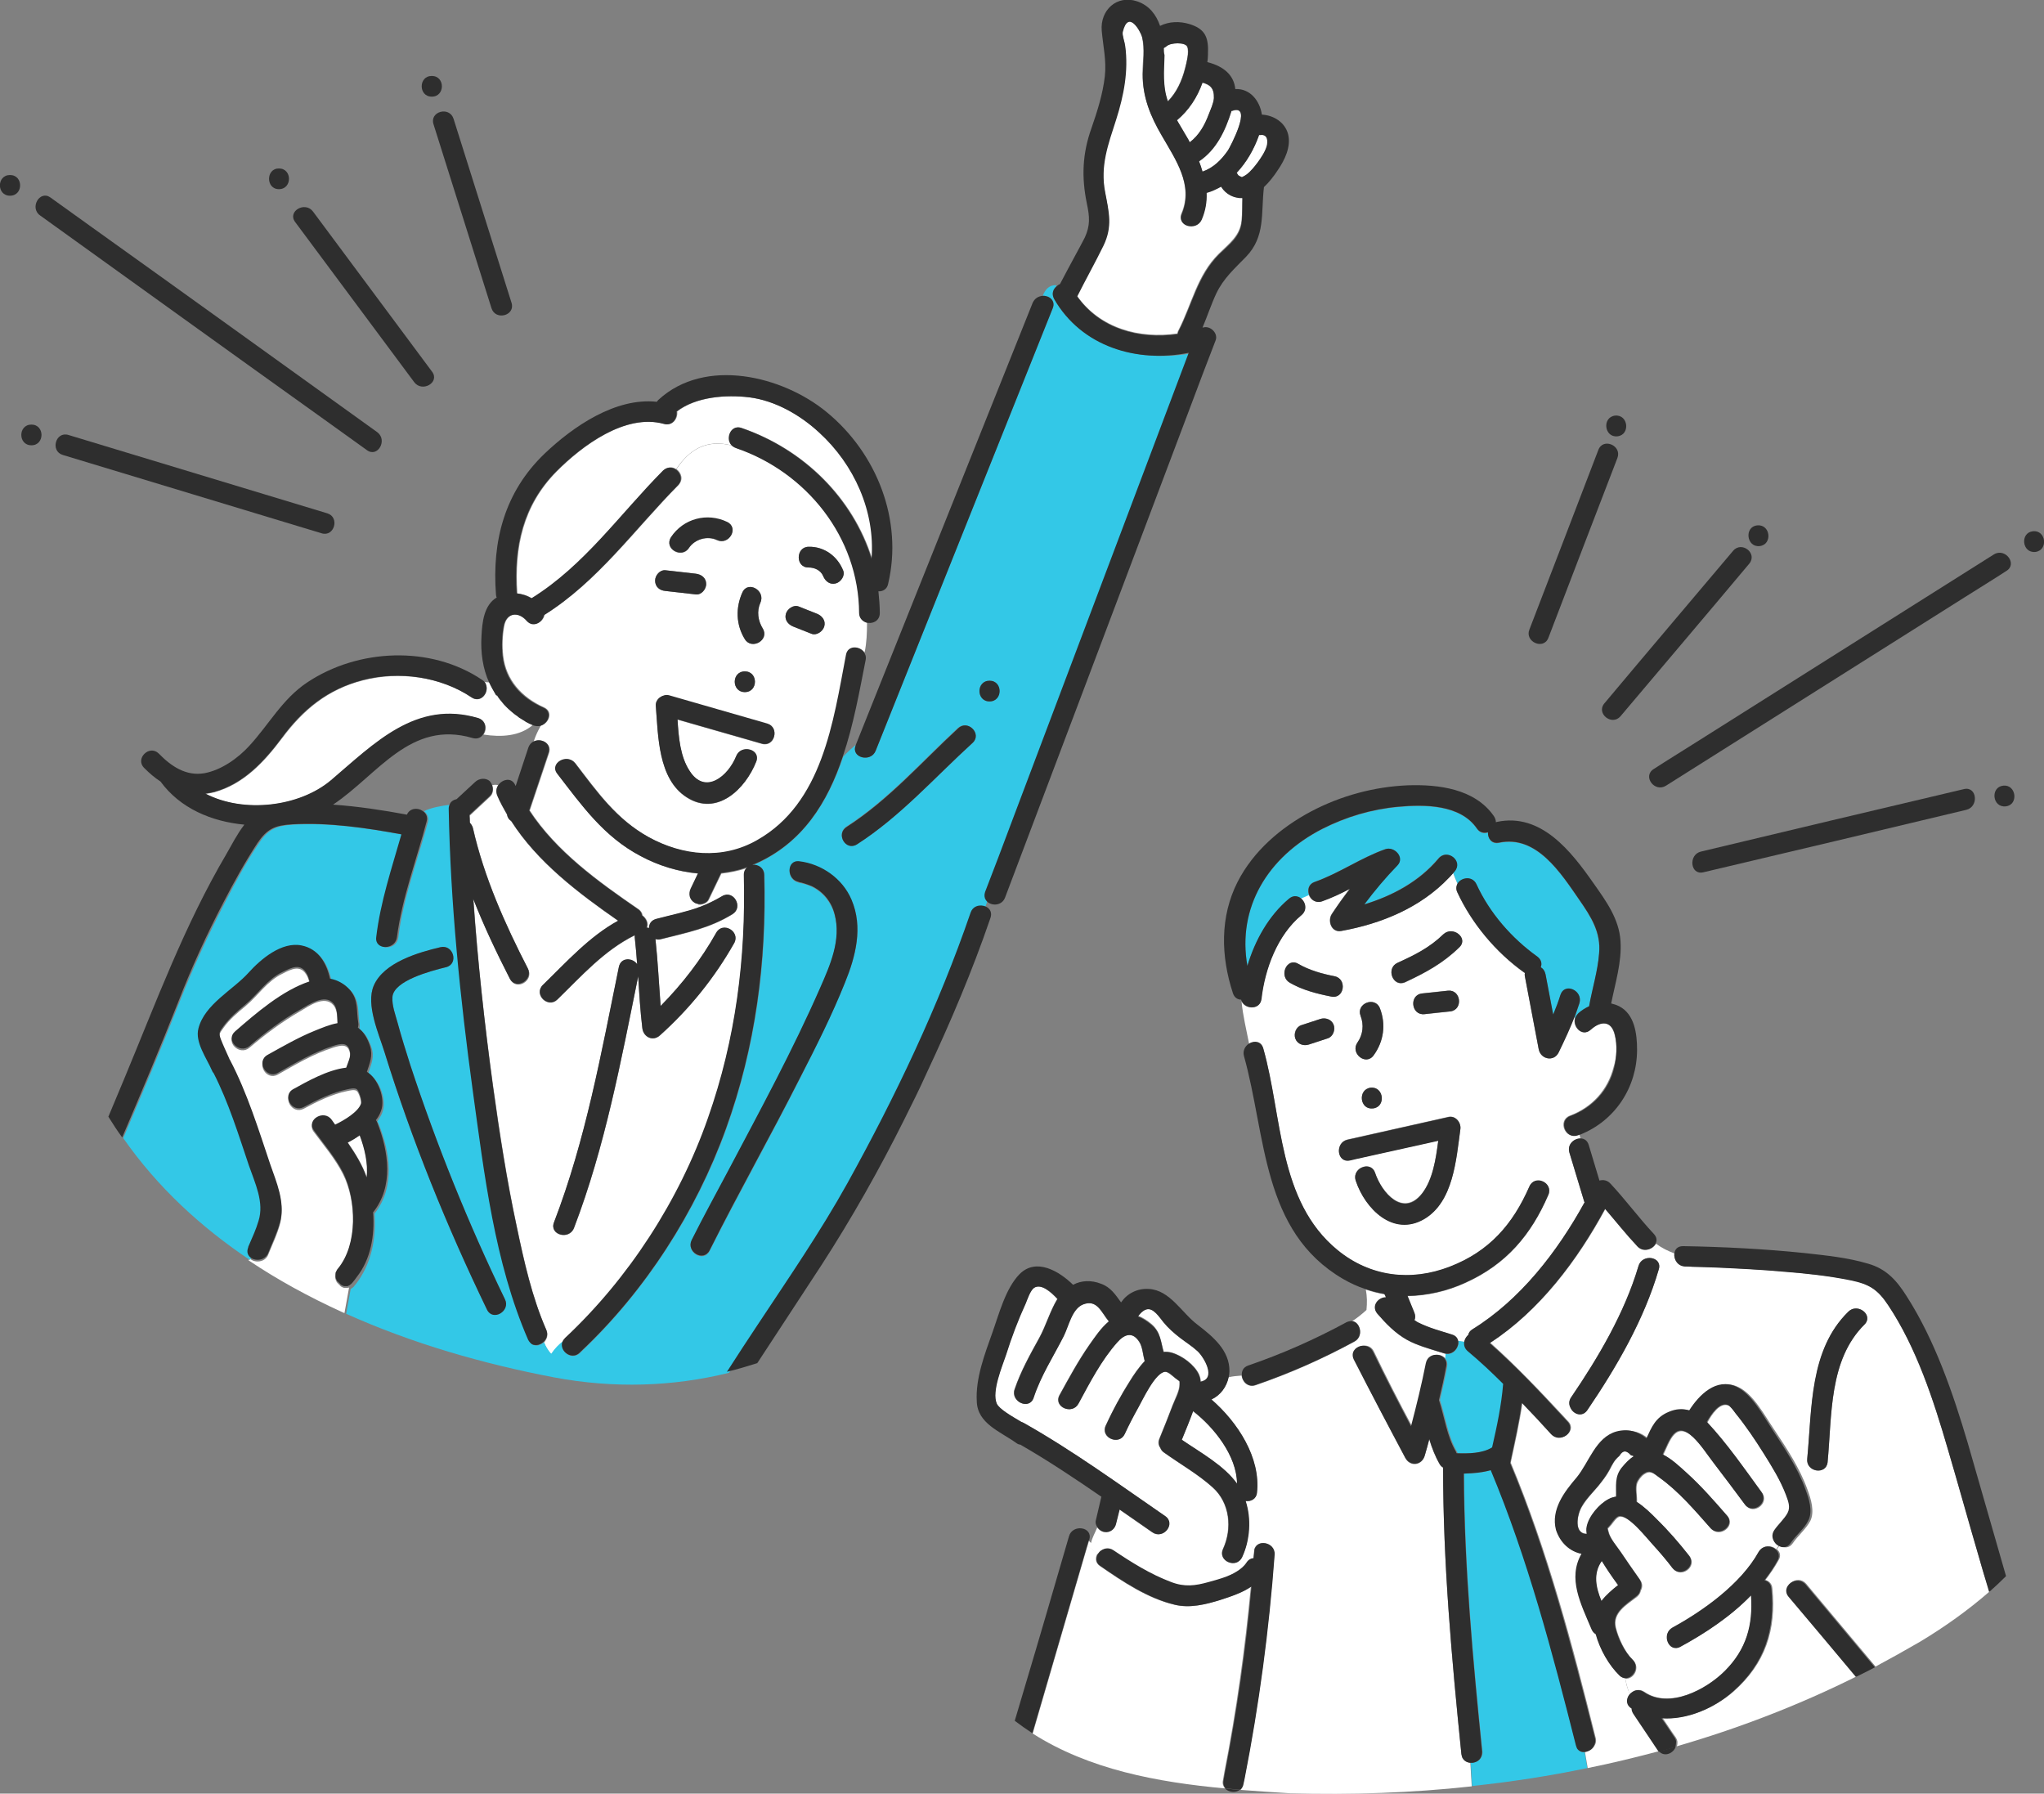 <?xml version="1.0" encoding="utf-8"?>
<!-- Generator: Adobe Illustrator 27.8.1, SVG Export Plug-In . SVG Version: 6.00 Build 0)  -->
<svg version="1.1" id="レイヤー_1" xmlns="http://www.w3.org/2000/svg" xmlns:xlink="http://www.w3.org/1999/xlink" x="0px"
	 y="0px" width="592.2px" height="519.6px" viewBox="0 0 592.2 519.6" style="enable-background:new 0 0 592.2 519.6;"
	 xml:space="preserve">
<rect x="0" y="0" width="592.2" height="519.6" fill="#808080" stroke="none"/>
<style type="text/css">
	.st0{fill:#FFFFFF;}
	.st1{fill:#33C8E7;}
	.st2{fill:#2E2E2E;}
	.st3{fill:none;}
</style>
<path class="st0" d="M358.6,50.6c0.2,0.4,1.2,0.6,1.2,0.8c0.5-0.2,1-0.5,1.4-0.8c1.2-0.9,2.3-2.3,3.2-3.5c1-1.4,2.1-3,2.6-4.7
	c0.4-1.2,0.4-3.5-1.8-3.2c-0.1,0-0.3,0-0.4,0c-1.4,4-3.6,7.9-6.5,11C358.4,50.2,358.5,50.4,358.6,50.6z"/>
<g>
	<path class="st0" d="M315.1,447.7c-5.3,18.2-10.6,36.3-15.9,54.5c16.3,10.4,36.1,14.1,55.7,15.9c-0.5-0.6-0.8-1.4-0.6-2.3
		c0.1-0.8,0.3-1.5,0.4-2.3c3.5-17.8,6-35.8,7.7-53.9c-1.3,0.9-2.7,1.6-4.2,2.2c-1.6,0.7-3.3,1.2-4.8,1.7c-4.2,1.3-8.7,2.5-13.1,1.4
		c-7.8-1.8-15.1-6.7-21.6-11.2c-1.5-1-1.4-2.6-0.7-3.7C317.1,449.4,316.1,448.6,315.1,447.7z"/>
	<path class="st0" d="M361.4,446.2c-0.3,1.7-0.9,3.4-1.6,4.9c-0.3,0.8-0.9,1.2-1.5,1.5c-2.2,0.9-5.3-1.2-4-3.9
		c2.7-5.9,2-13.3-3-17.8c-4.2-3.8-9.5-6.8-14.1-10.1c-0.6-0.4-0.9-0.9-1.1-1.4c-0.5-0.7-0.7-1.7-0.2-2.7c1.3-3.2,2.6-6.4,3.8-9.6
		c0.6-1.7,2-4.2,2-6c0-1.4,0.3-0.6-1.3-1.9c-0.7-0.5-2-1.8-2.9-1.8c-2.9,0.2-6.6,8.3-7.8,10.4c-1.4,2.5-2.7,5-3.9,7.6
		c-1.6,3.5-7.1,1.1-5.5-2.4c2.1-4.4,4.4-8.8,7-12.9c1.1-1.8,2.6-4,4.3-5.8c-0.5-1.8-0.6-4.1-1.6-5.6c-2-3.1-4.4-2.1-6.4,0.2
		c-4.6,5.2-7.9,11.6-11.2,17.7c-1.8,3.4-7.3,1-5.5-2.4c2.7-4.9,5.4-9.9,8.6-14.5c1.6-2.2,3.4-5,5.7-6.9c-2.2-2.7-3.4-6.5-7.5-4.9
		c-3.3,1.3-4.1,6.2-5.6,9.2c-3,6-6.6,11.5-8.7,17.8c-1.2,3.7-6.7,1.2-5.5-2.4c1.8-5.3,4.5-10.1,7.2-15c1.9-3.5,3.1-7.7,5.2-11.2
		c-1.8-1.9-4.7-4.6-6.8-3.2c-1.1,0.7-1.9,3.3-2.4,4.5c-2.3,4.8-4.1,9.9-5.7,14.9c-1.1,3.3-4.2,10.6-2.7,14.1
		c0.7,1.6,4.4,3.7,7.1,5.3c0.2,0.1,0.4,0.2,0.7,0.3c14.2,8,27.6,17.7,41,27c3.2,2.2-0.6,6.9-3.7,4.7c-3.2-2.2-6.4-4.4-9.5-6.6
		c-0.3,1.3-0.7,2.7-1,4c-0.4,1.6-1.7,2.8-3.4,2.5c-0.8-0.1-1.5-0.6-2-1.3c-0.6,1.5-1.5,3-1.8,4.5c-0.2-0.2-0.4-0.4-0.6-0.6
		c-0.1,0.5-0.3,0.9-0.4,1.4c1,0.9,1.9,1.7,3,2.4c0.1-0.2,0.3-0.4,0.4-0.5c1-1,2.6-1.4,4-0.4c5.2,3.6,10.8,7,16.7,9.2
		c3.8,1.4,7,1.1,10.9,0c2.5-0.7,5.7-1.5,8.2-3.1c1.1-0.7,2.1-1.6,2.8-2.6c0.6-0.9,1.3-1.2,2-1.2c0-0.6,0.1-1.3,0.2-1.9
		c0-0.1,0-0.3,0.1-0.4C362.8,448.1,362.1,447.2,361.4,446.2z"/>
	<path class="st0" d="M418.4,392.1c-0.4-0.1-0.9-0.3-1.3-0.4c-3.2-1-6.5-1.9-9.4-3.5c-3.4-1.9-6.1-4.7-8.6-7.6
		c-1.8-2.2,0.3-4.6,2.5-4.7c-0.1-0.3-0.2-0.6-0.4-0.9c-1.8-0.3-3.7-0.8-5.5-1.4c0.4,1.9,0.4,3.9,0.2,5.9c-1.3,1.2-2.7,2.3-4.2,3.3
		c2.4,0.2,3.5,4.4,0.7,5.9c-9.2,5-18.7,9.2-28.6,12.6c-2.2,0.8-3.9-1-4.1-2.8c-1.3,0.1-2.6,0.2-3.8,0.5c-0.6,2.9-2.4,5.3-5,6.5
		c7.7,6.5,14.4,16.8,13.2,27c-0.2,1.9-1.8,2.6-3.3,2.4c1.2,3.6,1.3,7.6,0.5,11.4c0.7,0.9,1.4,1.9,2,2.8c0.7-3.4,6.1-2.4,5.9,1.3
		c-1.6,21.8-4.5,43.5-8.7,64.9c-0.1,0.5-0.2,1-0.3,1.4c-0.2,0.8-0.6,1.4-1.1,1.8c4.9,0.4,9.8,0.7,14.6,1c17.7,0.5,35.4-0.1,52.7-2
		l-0.4-6.8c-0.8-0.1-1.6-0.4-2.1-1.1c-0.3-0.4-0.4-0.8-0.5-1.4c-2.8-27.6-5.3-55.2-5.3-83c-0.4-0.2-0.7-0.5-1-1
		c-1.3-2.3-2.3-4.7-3-7.2c-0.4,1.6-0.9,3.2-1.3,4.7c-0.8,2.9-4.3,3.4-5.7,0.6c-5-9.4-10-18.9-14.6-28.5c-0.9-2,0.4-3.5,2.1-3.9
		c1.3-0.3,2.8,0.1,3.5,1.7c3.5,7.3,7.2,14.5,11,21.6c1.6-6.1,3.1-12.1,4.3-18.3c0.4-1.9,2-2.6,3.5-2.4c0.7,0.1,1.4,0.5,1.9,1
		c0-0.4,0.1-0.8,0.1-1.3C418.6,392.2,418.5,392.1,418.4,392.1z"/>
	<path class="st1" d="M422.6,388.9c0,1.7-1.6,3.7-3.8,3.3c0,0.4,0,0.8-0.1,1.3c0.5,0.6,0.7,1.3,0.6,2.3c-0.6,3.3-1.4,6.6-2.1,9.8
		c1.6,4.9,2.3,10.5,4.9,14.9c0.1,0.2,0.2,0.3,0.2,0.5c3.4,0.1,7.3,0,10.3-1.7c1.3-6.1,2.6-12.2,3.2-18.4c-3.3-3.3-6.7-6.5-10.3-9.5
		c-0.9-0.7-1.1-1.7-1-2.5c0-0.1,0-0.1,0-0.2c-0.7-0.1-1.3-0.3-1.9-0.3C422.6,388.5,422.6,388.7,422.6,388.9z"/>
	<path class="st1" d="M379,258.3c-0.1-1.1,0.4-2.3,1.8-2.8c7.1-2.5,13.4-7,20.5-9.5c2.6-0.9,5.7,2.4,3.5,4.7
		c-3.5,3.6-6.7,7.4-9.6,11.3c8.2-2.5,15.9-6.7,21.5-13.3c2.5-3,7.2,0.8,4.7,3.7c-0.1,0.2-0.3,0.3-0.4,0.5c0.4,1.1,0.8,2.1,1.3,3.2
		c1-1.9,4.4-2.4,5.5,0.2c3.8,8.2,10.2,15.6,17.6,20.9c1.2,0.8,1.4,2,1,3.1c0.7,0.4,1.2,1.1,1.4,2.1c0.7,3.9,1.5,7.7,2.2,11.6
		c0.8-1.9,1.5-3.7,2.1-5.7c1.2-3.7,6.6-1.2,5.5,2.4c-0.4,1.2-0.8,2.3-1.2,3.5c-0.1,0.2-0.1,0.3-0.2,0.5c0.1,0.1,0.2,0.2,0.2,0.3
		c0.1-0.2,0.1-0.4,0.2-0.5c0.2-0.3,0.4-0.6,0.7-0.9c0.9-0.8,2-1.5,3.1-2c0.9-5.1,2.5-10.2,2.9-15.3c0.5-6.2-2.4-10.7-5.7-15.5
		c-5.4-7.8-12.4-18.9-23.3-16.6c-2.1,0.5-3.3-1.3-3.2-3c-1.1,0.4-2.3,0.2-3.2-1.1c-4.8-7-15.2-7-22.8-6.3c-7.7,0.7-15.1,2.9-22,6.4
		c-15.8,8.1-24.7,22.8-21.7,39.7c2.2-7.5,6.2-14.6,12.1-19.5c1.1-0.9,2.2-0.8,3.1-0.3c0.1,0.1,0.3,0.2,0.4,0.3
		c0.8-0.3,1.5-0.6,2.3-1C379.1,258.9,379,258.6,379,258.3z"/>
	<path class="st0" d="M467.8,299.8c-1-4.2-4.1-4.1-7-1.5c-2.4,2.2-5.3-0.8-4.5-3.4c-0.1-0.1-0.2-0.2-0.2-0.3
		c-1.4,3.5-3,6.9-4.6,10.3c-1.3,2.8-5.2,2-5.7-0.9c-1.3-7-2.7-14.1-4-21.1c-0.1-0.4-0.1-0.7,0-1c-0.1,0-0.1-0.1-0.2-0.1
		c-8.2-5.9-15.2-14.2-19.4-23.3c-0.3-0.6-0.3-1.2-0.2-1.7c0.1-0.2,0.1-0.5,0.3-0.7c-0.5-1.1-0.9-2.1-1.3-3.2c-0.4,0.5-0.8,1-1.3,1.4
		c-8.2,8.7-19.5,13.3-31.2,15.4c-2.8,0.5-4-2.9-2.7-4.9c1.7-2.5,3.4-5,5.2-7.3c-2.6,1.3-5.2,2.6-8,3.6c-1.8,0.6-3.3-0.4-3.8-1.8
		c-0.8,0.4-1.5,0.7-2.3,1c1.3,1.1,1.8,3.4,0.1,4.8c-7,5.8-10.6,15.6-11.6,24.3c-0.4,3.2-4.6,3.1-5.7,0.7c0.4,4.1,1.4,8.2,2.2,12.3
		c1.5-0.9,3.5-0.7,4.1,1.4c5.6,19.8,4.2,44.2,21.5,58.4c9.4,7.7,21.3,9.2,32.6,4.8c11.4-4.5,18.2-12.3,23-23.2
		c1.5-3.5,7-1.1,5.5,2.4c-5,11.6-12.2,20.1-23.9,25.4c-5.4,2.5-11.2,3.8-16.9,3.9c0.7,1.6,1.3,3.3,2,4.9c0.3,0.8,0.3,1.5,0,2.1
		c0.4,0.3,0.9,0.5,1.3,0.8c3,1.5,6.4,2.3,9.6,3.4c1,0.3,1.5,1,1.7,1.7c0.6,0.1,1.2,0.2,1.9,0.3c0.1-0.8,0.6-1.5,1.1-2
		c0.1-0.6,0.5-1.1,1.2-1.6c13.9-8.6,24.7-22.4,32.5-36.8c-0.1-0.2-0.2-0.3-0.2-0.5c-1.4-4.6-2.8-9.3-4.2-13.9
		c-0.7-2.4,1.4-4.1,3.2-4.1c-0.1-0.4-0.2-0.8-0.3-1.2c-0.2,0.1-0.4,0.2-0.6,0.2c-3.6,1.4-5.8-4.2-2.2-5.6c6.4-2.4,11-7.4,12.7-14.1
		C468.4,306.2,468.6,302.9,467.8,299.8z M393.3,302c1.6-2.3,1.9-5.1,0.9-7.7c-1.4-3.6,4.2-5.8,5.6-2.2c1.8,4.6,1.1,9.6-1.8,13.6
		C395.8,308.9,391.1,305.2,393.3,302z M397.8,321.1c-3.8,0.4-4.5-5.5-0.7-6C400.9,314.7,401.6,320.7,397.8,321.1z M376.1,279.2
		c3.2,1.8,6.9,2.9,10.5,3.6c3.8,0.8,2.9,6.7-0.9,5.9c-4.1-0.8-8.4-1.9-12-4C370.4,282.8,372.8,277.3,376.1,279.2z M379.2,302.6
		c-1.5,0.5-3.3-0.1-3.9-1.7c-0.6-1.4,0.1-3.4,1.7-3.9c1.8-0.6,3.7-1.2,5.5-1.8c1.5-0.5,3.3,0.1,3.9,1.7c0.6,1.4-0.1,3.4-1.7,3.9
		C382.8,301.4,381,302,379.2,302.6z M423.1,327.1c-1.2,8.7-2,21.1-10.5,26c-8.9,5.2-17.1-3-19.8-11.1c-0.5-1.4,0.1-2.6,1-3.4
		c1.5-1.1,3.8-1.1,4.6,1.1c1.9,5.8,8.1,12.9,13.6,6c3.1-4,4-9.9,4.7-15.3c-8,1.8-15.9,3.5-23.9,5.3c-0.6,0.1-1.2,0.3-1.7,0.4
		c-3.8,0.8-4.4-5.1-0.7-6c9.8-2.2,19.6-4.4,29.4-6.6C421.8,323.2,423.4,325.3,423.1,327.1z M420.2,293c-2.5,0.3-5,0.6-7.5,0.8
		c-3.8,0.4-4.5-5.5-0.7-6c2.5-0.3,5-0.6,7.5-0.8C423.3,286.6,424,292.5,420.2,293z M422.8,274.5c-4.7,4.6-9.8,7.3-15.7,10.1
		c-3.5,1.6-5.7-4-2.2-5.6c4.9-2.3,9.3-4.4,13.2-8.2C420.9,268,425.6,271.8,422.8,274.5z"/>
	<path class="st1" d="M457,506.5c-0.1-0.2-0.3-0.5-0.3-0.8c-6.8-26.9-13.9-54.2-24.7-79.8c-2.5,0.7-5.1,1-7.8,1
		c0.1,26.9,2.6,53.8,5.3,80.5c0.1,0.6-0.1,1.1-0.3,1.6c-0.6,1.2-1.9,1.7-3.1,1.6l0.4,6.8c11.3-1.2,22.4-2.9,33.4-5.2l-0.8-4.7
		C458.3,507.7,457.5,507.4,457,506.5z"/>
	<path class="st0" d="M573.4,451.2c-3-10.5-6-21.1-9.1-31.6c-4.1-14-9.1-29.2-17.2-41.5c-3.1-4.7-5.6-6.2-11-7.3
		c-6.4-1.3-13-1.9-19.5-2.5c-6.5-0.5-13.1-0.9-19.6-1.2c-2.2-0.1-4.4-0.2-6.6-0.2c-0.5,0-3.4-0.1-2.1-0.1c-2.2,0-3.4-2.1-3.2-3.7
		c-1.9-0.7-3.7-1.6-5.3-2.8c-0.9,1.6-3.5,2.5-5.2,0.7c-3.3-3.5-6.2-7.3-9.4-10.9c-8.1,15-19.1,29.6-33.4,38.9
		c7.5,6.7,14.4,14,21.3,21.4c0.4,0.5,0.9,1,1.3,1.4c2.6,2.8-2.2,6.4-4.8,3.6c-2.8-3-5.6-6.1-8.5-9.1c-0.8,5.7-2.1,11.4-3.3,17
		c0,0.2-0.1,0.3-0.1,0.4c10.7,25.6,17.9,52.8,24.6,79.7c0.3,1,0,1.9-0.5,2.6c-0.6,0.9-1.6,1.4-2.6,1.5l0.8,4.7
		c7-1.4,13.9-3.1,20.7-4.9c-0.1-0.1-0.2-0.2-0.3-0.4c-0.5-0.8-1.1-1.6-1.6-2.4c-1.8-2.7-3.7-5.5-5.5-8.2c-0.3-0.5-0.5-1-0.5-1.5
		c0,0-0.1,0-0.1-0.1c-1.6-1.1-1.4-2.8-0.5-4c-0.7-1.4-1.1-3-1.3-4.5c-0.1,0-0.1,0-0.2,0c-0.4-0.1-0.9-0.3-1.3-0.7
		c-3.1-3-5.8-7.6-6.9-12c-0.5-0.3-0.9-0.8-1.2-1.4c-3.1-7.4-7-14.8-2.9-21.9c-3.4-0.7-6.1-3.3-7-6.9c-1.5-5.9,2.4-11,6-15.2
		c3.7-4.4,5.5-11.6,11.5-13.3c3.3-0.9,6.5,0,8.7,2c1.4-3.2,2.6-6.1,6.5-7.7c2.1-0.9,4.1-0.9,5.9-0.4c2.9-4.6,7.9-9.6,13.6-6.9
		c4.4,2,7.8,8.5,10.4,12.3c3.6,5.4,7.5,11.3,9.7,17.5c1,2.7,2.1,6.3,0.8,9c-1.2,2.3-3.6,4.3-5.1,6.5c-1,1.5-2.6,1.4-3.8,0.6
		c-0.3,0.4-0.5,0.7-0.8,1.1c0.9,0.7,1.3,1.9,0.5,3.2c-1.1,2-2.4,3.9-3.8,5.7c1,0.3,1.9,1.1,2,2.4c1.2,12-2,21.8-11.2,29.9
		c-5.4,4.7-13.2,8.2-20.6,7.7c1.3,1.9,2.5,3.8,3.8,5.6c0.3,0.5,0.5,1,0.5,1.4c0,0.4,0,0.8-0.2,1.2c17.9-5.2,35.4-11.9,52.2-20.3
		c-6.5-7.7-13-15.4-19.5-23.2c-2.5-3,2.3-6.5,4.8-3.6c6.7,8,13.4,16,20.1,24c4.3-2.3,8.6-4.7,12.9-7.2c7-4.2,13.9-9.1,20.2-14.6
		C575.3,457.9,574.3,454.6,573.4,451.2z M480.6,367.7c-4.3,14.6-12.2,28.3-20.7,40.8c-1.5,2.2-4.1,1.1-4.9-0.7c-0.4-0.9-0.5-2,0.2-3
		c7.9-11.6,15.5-24.5,19.5-38C475.8,363.1,481.7,364,480.6,367.7z M540.2,383.7c-10.4,10.3-9.4,26.4-10.7,39.9
		c-0.4,3.8-6.3,2.9-5.9-0.9c1.4-14.6,0.7-31.6,11.9-42.7C538.2,377.3,542.9,381,540.2,383.7z"/>
	<path class="st0" d="M514.6,447.3c-0.9-1-1.3-2.5-0.3-3.9c1.1-1.6,3-3.2,3.8-4.9c0.9-1.7,0.2-3.3-0.5-5.3
		c-1.6-4.2-4.1-8.1-6.4-11.9c-2.5-4-5.2-8-8.2-11.7c-0.5-0.6-1.5-2.1-2.2-2.4c-2.5-1-4.9,2.6-6.1,4.9c5.8,6.2,10.8,13.5,15.8,20.3
		c2.3,3.1-2.5,6.7-4.8,3.6c-2.9-3.9-5.8-7.8-8.8-11.7c-2-2.5-3.9-5.6-6.2-7.8c-5.3-5-6.9,1.1-8.8,5c2.7,1.3,5,3.6,7,5.4
		c4.2,3.8,7.9,8,11.6,12.3c2.5,2.9-2.3,6.5-4.8,3.6c-4.6-5.2-9.2-10.7-14.9-14.7c-1.7-1.2-2.6-2.2-4.4-1c-0.9,0.6-1.8,1.8-2.1,2.8
		c-0.4,1.5,0.1,3.6,0,5.3c2.2,1.4,4.3,3.4,5.8,5c3.3,3.3,6.5,6.9,9.4,10.6c2.4,3.1-2.5,6.6-4.8,3.6c-1.8-2.4-3.8-4.7-5.8-6.9
		c-1.6-1.7-6.8-8.5-9.6-8.1c-0.9,0.1-1.9,1.7-2.4,2.3c-1.3,1.6-1.1,0.7-0.8,2.1c0.4,1.9,2.4,4.2,3.5,5.8c1.8,2.7,3.7,5.4,5.6,8.1
		c0.8,1.1,0.7,2.2,0.2,3.1c-0.1,0.6-0.5,1.3-1.1,1.8c-3,2.3-7.2,4.7-6.1,9c0.8,3.1,2.6,7,4.9,9.3c2.3,2.2,0.2,5.7-2.2,5.4
		c0.3,1.6,0.7,3.1,1.3,4.5c0.2-0.3,0.5-0.5,0.8-0.7c1-0.6,2.2-0.8,3.4,0c7.3,5,18-0.7,23.4-6.1c6.3-6.3,8.2-13.3,7.6-21.9
		c-5.9,6.1-13.3,11-20.5,14.9c-3.4,1.8-5.6-3.8-2.2-5.6c8.6-4.7,19.7-12.5,24.9-21.9c1-1.7,2.9-1.9,4.3-1.2c0.2,0.1,0.5,0.3,0.7,0.5
		c0.3-0.4,0.5-0.7,0.8-1.1C515,447.6,514.8,447.5,514.6,447.3z"/>
	<path class="st0" d="M468.8,459.2c-1.6-2.3-3.2-4.6-4.8-7c-2.6,3.7-1.7,7.7-0.1,11.6C465.3,462.1,467,460.6,468.8,459.2z"/>
	<path class="st0" d="M342.4,417.1c5.4,3.7,12.2,7.4,16,12.7c0-8.1-6.6-16.3-12.8-21C344.6,411.6,343.5,414.4,342.4,417.1z"/>
	<path class="st0" d="M459.9,444.3c-0.1-0.7-0.1-1.4,0-2.2c0.6-3,3.6-6.5,6.3-7.9c0.7-0.4,1.5-0.6,2.2-0.7c0.1-3-0.5-5.8,1.7-8.5
		c1-1.2,2.1-2.4,3.4-3.2c-0.2-0.1-0.5-0.2-0.8-0.3c-1.3-1.5-2.4-1.5-3.4,0.2c-1.6,1.3-2,2.4-2.9,4.1c-0.9,1.7-2.1,3.2-3.3,4.7
		c-1.6,1.9-3.4,3.7-4.7,5.9C456.9,438.8,455.9,444.4,459.9,444.3z"/>
	<path class="st0" d="M337.2,391.6c0.7-0.1,1.5,0,2.3,0.2c3,0.9,6.6,3.5,7.9,6.3c0.3,0.7,0.5,1.4,0.5,2.1c4.7-0.9,1-7-0.8-8.8
		c-1.6-1.5-3.4-2.6-5.1-3.9c-1.8-1.3-3.3-2.8-4.8-4.5c-1.1-1.3-3-4.4-5.1-3.7c-0.9,0.3-1.7,1.1-2.3,1.9c1.4,0.5,2.7,1.4,3.9,2.4
		C336.3,385.9,336.3,388.7,337.2,391.6z"/>
	<path class="st2" d="M419.5,287c-2.5,0.3-5,0.6-7.5,0.8c-3.8,0.4-3.2,6.4,0.7,6c2.5-0.3,5-0.6,7.5-0.8
		C424,292.5,423.3,286.6,419.5,287z"/>
	<path class="st2" d="M386.4,296.9c-0.6-1.6-2.4-2.2-3.9-1.7c-1.8,0.6-3.7,1.2-5.5,1.8c-1.5,0.5-2.2,2.5-1.7,3.9
		c0.6,1.6,2.4,2.2,3.9,1.7c1.8-0.6,3.7-1.2,5.5-1.8C386.2,300.3,386.9,298.3,386.4,296.9z"/>
	<path class="st2" d="M399.8,292.1c-1.4-3.6-7-1.4-5.6,2.2c1,2.6,0.7,5.4-0.9,7.7c-2.2,3.1,2.4,6.9,4.7,3.7
		C400.9,301.7,401.6,296.8,399.8,292.1z"/>
	<path class="st2" d="M397.8,321.1c3.8-0.4,3.2-6.4-0.7-6C393.3,315.6,393.9,321.6,397.8,321.1z"/>
	<path class="st2" d="M419.8,323.6c-9.8,2.2-19.6,4.4-29.4,6.6c-3.7,0.8-3.1,6.8,0.7,6c0.6-0.1,1.2-0.3,1.7-0.4
		c8-1.8,15.9-3.5,23.9-5.3c-0.7,5.4-1.6,11.3-4.7,15.3c-5.4,7-11.6-0.1-13.6-6c-0.7-2.2-3.1-2.3-4.6-1.1c-0.9,0.7-1.5,1.9-1,3.4
		c2.7,8.1,10.8,16.3,19.8,11.1c8.5-5,9.3-17.3,10.5-26C423.4,325.3,421.8,323.2,419.8,323.6z"/>
	<path class="st2" d="M401.5,375.8c-2.2,0-4.3,2.5-2.5,4.7c2.5,2.9,5.2,5.7,8.6,7.6c2.9,1.6,6.2,2.5,9.4,3.5
		c0.5,0.1,0.9,0.3,1.3,0.4c2.4,0.8,4.2-1.3,4.2-3.1c0-1-0.5-1.9-1.8-2.3c-3.2-1-6.6-1.9-9.6-3.4c-0.5-0.2-0.9-0.5-1.3-0.8
		c0.3-0.6,0.3-1.3,0-2.1c-0.7-1.6-1.3-3.3-2-4.9c5.7-0.1,11.5-1.4,16.9-3.9c11.7-5.3,18.9-13.8,23.9-25.4c1.5-3.5-3.9-6-5.5-2.4
		c-4.8,11-11.6,18.8-23,23.2c-11.3,4.4-23.1,3-32.6-4.8c-17.3-14.2-15.9-38.7-21.5-58.4c-0.6-2.1-2.6-2.3-4.1-1.4
		c-1.1,0.7-1.9,2-1.5,3.6c6.5,23.2,5.1,50.8,28.7,64.6c2.1,1.2,4.2,2.2,6.4,2.9c1.8,0.6,3.6,1.1,5.5,1.4
		C401.3,375.2,401.4,375.5,401.5,375.8z"/>
	<path class="st2" d="M365.5,289.4c1-8.7,4.6-18.5,11.6-24.3c1.9-1.6,1.1-4.1-0.5-5.1c-0.9-0.5-2-0.6-3.1,0.3
		c-5.9,4.9-9.9,12.1-12.1,19.5c-3-16.9,5.9-31.6,21.7-39.7c6.9-3.5,14.3-5.7,22-6.4c7.6-0.7,18-0.7,22.8,6.3
		c0.8,1.2,2.1,1.4,3.2,1.1c-0.1,1.7,1,3.4,3.2,3c10.9-2.3,17.9,8.8,23.3,16.6c3.4,4.9,6.3,9.4,5.7,15.5c-0.4,5.2-2,10.2-2.9,15.3
		c-1.1,0.5-2.2,1.2-3.1,2c-0.3,0.3-0.5,0.6-0.7,0.9c-1.4,2.6,1.7,6.3,4.3,3.9c2.9-2.6,6-2.7,7,1.5c0.7,3,0.5,6.4-0.2,9.4
		c-1.6,6.7-6.3,11.7-12.7,14.1c-3.6,1.3-1.4,6.9,2.2,5.6c0.2-0.1,0.4-0.2,0.6-0.2c10.1-4,16.5-13.7,16.5-24.6
		c0-4.6-0.7-10.3-5.2-12.6c-0.8-0.4-1.5-0.6-2.3-0.8c1.2-6,3.1-12,2.7-18.1c-0.4-6.4-4.2-11.6-7.8-16.7c-6.5-9.3-15.2-20.5-28-17.8
		c-0.1,0-0.2,0.1-0.3,0.1c0-0.6-0.2-1.2-0.6-1.8c-5.5-7.9-16-9.2-24.9-8.9c-9.7,0.4-19.4,3-28.1,7.6c-8.8,4.7-16.6,11.4-21.2,20.3
		c-5.2,10.2-4.9,21.6-1.4,32.3c0.4,1.3,1.4,1.9,2.4,1.9c0,0.2,0.1,0.3,0.2,0.5C360.9,292.4,365.1,292.6,365.5,289.4z"/>
	<path class="st2" d="M577.7,160.6c-28.8,18.2-57.6,36.3-86.4,54.5c-4.1,2.6-8.2,5.1-12.2,7.7c-3.3,2.1,0.3,6.9,3.6,4.8
		c28.8-18.2,57.6-36.3,86.4-54.5c4.1-2.6,8.2-5.1,12.2-7.7C584.6,163.4,581,158.6,577.7,160.6z"/>
	<path class="st2" d="M493.5,252.7c25.4-6,50.8-12,76.2-18.1c3.7-0.9,3.1-6.9-0.7-6c-25.4,6-50.8,12-76.2,18.1
		C489.1,247.6,489.7,253.6,493.5,252.7z"/>
	<path class="st2" d="M469.5,207.5c12.4-14.7,24.9-29.4,37.3-44.2c2.5-3-2.2-6.7-4.7-3.7c-12.4,14.7-24.9,29.4-37.3,44.2
		C462.4,206.7,467,210.4,469.5,207.5z"/>
	<path class="st2" d="M448.6,184.8c6.7-17.4,13.3-34.8,20-52.1c1.4-3.6-4.1-6-5.5-2.4c-6.7,17.4-13.3,34.8-20,52.1
		C441.7,185.9,447.2,188.4,448.6,184.8z"/>
	<path class="st2" d="M552.4,375.5c-2.9-4.6-5.9-7.9-11.1-9.4c-6-1.8-12.3-2.4-18.5-3.1c-11.7-1.2-23.5-1.8-35.2-2
		c-1.6,0-2.4,1-2.5,2.2c-0.2,1.7,1,3.7,3.2,3.7c-1.4,0,1.6,0,2.1,0.1c2.2,0.1,4.4,0.1,6.6,0.2c6.5,0.3,13.1,0.6,19.6,1.2
		c6.5,0.5,13.1,1.2,19.5,2.5c5.4,1.1,7.9,2.6,11,7.3c8.2,12.3,13.1,27.4,17.2,41.5c3.1,10.5,6,21.1,9.1,31.6c1,3.3,1.9,6.6,2.9,9.9
		c1.7-1.5,3.3-3,4.9-4.6c-3.7-12.9-7.4-25.7-11.1-38.6C565.8,403.5,560.6,388.3,552.4,375.5z"/>
	<path class="st2" d="M459.9,408.5c8.5-12.5,16.5-26.3,20.7-40.8c1.1-3.7-4.9-4.6-5.9-0.9c-4,13.5-11.6,26.4-19.5,38
		c-0.7,1-0.7,2.1-0.2,3C455.8,409.7,458.4,410.7,459.9,408.5z"/>
	<path class="st2" d="M385.7,288.7c3.8,0.8,4.7-5.2,0.9-5.9c-3.6-0.7-7.3-1.7-10.5-3.6c-3.3-1.9-5.7,3.6-2.4,5.5
		C377.3,286.8,381.6,287.9,385.7,288.7z"/>
	<path class="st2" d="M418.1,270.7c-3.9,3.8-8.3,6-13.2,8.2c-3.5,1.6-1.3,7.2,2.2,5.6c5.9-2.7,11-5.5,15.7-10.1
		C425.6,271.8,420.9,268,418.1,270.7z"/>
	<path class="st2" d="M383.1,261.1c2.8-1,5.4-2.2,8-3.6c-1.8,2.4-3.6,4.8-5.2,7.3c-1.3,2-0.1,5.4,2.7,4.9c11.7-2.1,23-6.8,31.2-15.4
		c0.6-0.6,1.1-1.2,1.7-1.9c2.5-3-2.2-6.7-4.7-3.7c-5.6,6.7-13.3,10.8-21.5,13.3c3-4,6.2-7.8,9.6-11.3c2.2-2.3-0.9-5.6-3.5-4.7
		c-7.1,2.5-13.4,7-20.5,9.5c-1.4,0.5-1.9,1.6-1.8,2.8C379.2,260.1,380.9,261.9,383.1,261.1z"/>
	<path class="st2" d="M294.4,418c0.4,0.3,0.8,0.5,1.2,0.5c8,4.6,15.8,9.8,23.5,15.1c0,0.1-0.1,0.2-0.1,0.4c-0.5,2.1-1,4.3-1.5,6.4
		c-0.2,0.7,0,1.5,0.5,2.1c0.5,0.7,1.2,1.2,2,1.3c1.7,0.3,3.1-0.9,3.4-2.5c0.3-1.3,0.7-2.7,1-4c3.2,2.2,6.4,4.4,9.5,6.6
		c3.2,2.2,6.9-2.5,3.7-4.7c-13.4-9.2-26.8-19-41-27c-0.2-0.1-0.4-0.2-0.7-0.3c-2.7-1.6-6.4-3.7-7.1-5.3c-1.5-3.5,1.6-10.8,2.7-14.1
		c1.6-5.1,3.5-10.1,5.7-14.9c0.5-1.2,1.3-3.7,2.4-4.5c2.1-1.4,5.1,1.3,6.8,3.2c-2.1,3.4-3.3,7.7-5.2,11.2c-2.7,4.9-5.4,9.7-7.2,15
		c-1.2,3.6,4.3,6.1,5.5,2.4c2.1-6.4,5.7-11.9,8.7-17.8c1.5-3,2.4-7.9,5.6-9.2c4.1-1.6,5.3,2.3,7.5,4.9c-2.3,1.9-4.1,4.6-5.7,6.9
		c-3.2,4.6-5.9,9.6-8.6,14.5c-1.8,3.4,3.7,5.8,5.5,2.4c3.3-6.1,6.6-12.5,11.2-17.7c2-2.3,4.4-3.3,6.4-0.2c1,1.5,1,3.8,1.6,5.6
		c-1.7,1.8-3.2,4-4.3,5.8c-2.6,4.1-5,8.4-7,12.9c-1.6,3.5,3.9,5.9,5.5,2.4c1.2-2.6,2.5-5.1,3.9-7.6c1.2-2.1,4.9-10.2,7.8-10.4
		c0.9-0.1,2.2,1.2,2.9,1.8c1.6,1.3,1.2,0.5,1.3,1.9c0.1,1.8-1.3,4.3-2,6c-1.2,3.2-2.5,6.4-3.8,9.6c-0.4,1.1-0.3,2,0.2,2.7
		c0.2,0.5,0.5,1,1.1,1.4c4.6,3.3,9.9,6.3,14.1,10.1c5,4.5,5.7,11.9,3,17.8c-1.3,2.8,1.8,4.8,4,3.9c0.6-0.3,1.1-0.7,1.5-1.5
		c2.3-5,2.7-11.1,1-16.3c1.5,0.2,3.1-0.5,3.3-2.4c1.1-10.1-5.6-20.4-13.2-27c2.6-1.2,4.4-3.6,5-6.5c0.1-0.5,0.2-1.1,0.2-1.6
		c0.1-6.1-4.8-10.1-9.2-13.5c-4.6-3.4-8-10.1-14.2-10.4c-3.4-0.2-6.3,1.4-8,3.9c-1.6-2.2-3-4.4-5.8-5.4c-2.8-1.1-5.7-1-8.1,0.3
		c-4.1-4-10.7-7.9-15.5-3.1c-4.1,4.2-6,11.7-7.9,17c-2.2,6.2-4.9,13.2-4.5,19.9C283.2,412.4,289.8,414.7,294.4,418z M358.4,429.8
		c-3.8-5.3-10.6-9-16-12.7c1.1-2.7,2.3-5.5,3.3-8.3C351.7,413.5,358.3,421.7,358.4,429.8z M332,379.4c2.1-0.8,4,2.4,5.1,3.7
		c1.4,1.7,3,3.1,4.8,4.5c1.7,1.3,3.6,2.5,5.1,3.9c1.8,1.7,5.5,7.9,0.8,8.8c0-0.7-0.2-1.4-0.5-2.1c-1.3-2.8-4.9-5.5-7.9-6.3
		c-0.8-0.2-1.6-0.3-2.3-0.2c-0.8-2.9-0.8-5.7-3.5-7.9c-1.2-1-2.5-1.9-3.9-2.4C330.3,380.5,331.1,379.7,332,379.4z"/>
	<path class="st2" d="M458.2,450.1c-4.1,7.2-0.2,14.5,2.9,21.9c0.3,0.7,0.7,1.1,1.2,1.4c1.2,4.4,3.8,9,6.9,12
		c0.4,0.4,0.9,0.6,1.3,0.7c2.5,0.5,4.8-3.2,2.4-5.4c-2.3-2.2-4.2-6.2-4.9-9.3c-1-4.3,3.1-6.6,6.1-9c0.7-0.5,1-1.1,1.1-1.8
		c0.5-0.9,0.5-2-0.2-3.1c-1.9-2.7-3.8-5.4-5.6-8.1c-1.1-1.6-3.1-3.9-3.5-5.8c-0.3-1.4-0.4-0.5,0.8-2.1c0.5-0.7,1.6-2.2,2.4-2.3
		c2.7-0.4,8,6.4,9.6,8.1c2,2.2,4,4.5,5.8,6.9c2.4,3,7.2-0.5,4.8-3.6c-2.9-3.7-6-7.3-9.4-10.6c-1.6-1.6-3.6-3.6-5.8-5
		c0.1-1.7-0.4-3.8,0-5.3c0.3-1,1.2-2.2,2.1-2.8c1.8-1.2,2.7-0.3,4.4,1c5.7,4.1,10.3,9.5,14.9,14.7c2.5,2.9,7.4-0.7,4.8-3.6
		c-3.7-4.2-7.4-8.5-11.6-12.3c-2-1.8-4.4-4.1-7-5.4c2-3.9,3.5-10,8.8-5c2.3,2.2,4.2,5.2,6.2,7.8c3,3.9,5.9,7.8,8.8,11.7
		c2.3,3.1,7.1-0.5,4.8-3.6c-5-6.9-10-14.1-15.8-20.3c1.3-2.3,3.7-5.8,6.1-4.9c0.7,0.3,1.7,1.7,2.2,2.4c3,3.7,5.7,7.7,8.2,11.7
		c2.4,3.8,4.8,7.7,6.4,11.9c0.7,1.9,1.4,3.6,0.5,5.3c-0.9,1.7-2.7,3.3-3.8,4.9c-1,1.4-0.6,2.9,0.3,3.9c1.1,1.3,3.2,1.7,4.4-0.1
		c1.5-2.2,4-4.2,5.1-6.5c1.4-2.7,0.2-6.3-0.8-9c-2.2-6.2-6.1-12-9.7-17.5c-2.5-3.8-5.9-10.3-10.4-12.3c-5.7-2.6-10.7,2.3-13.6,6.9
		c-1.8-0.6-3.8-0.5-5.9,0.4c-3.9,1.6-5,4.5-6.5,7.7c-2.3-2-5.4-2.9-8.7-2c-6,1.7-7.9,8.9-11.5,13.3c-3.6,4.2-7.5,9.3-6,15.2
		C452,446.9,454.8,449.5,458.2,450.1z M468.8,459.2c-1.8,1.4-3.5,2.9-4.8,4.6c-1.6-3.9-2.5-7.9,0.1-11.6
		C465.5,454.6,467.1,456.9,468.8,459.2z M458.2,436.5c1.2-2.2,3.1-4,4.7-5.9c1.2-1.5,2.4-3,3.3-4.7c0.9-1.7,1.4-2.8,2.9-4.1
		c1-1.7,2.1-1.7,3.4-0.2c0.3,0.1,0.6,0.1,0.8,0.3c-1.3,0.8-2.4,2-3.4,3.2c-2.2,2.7-1.6,5.4-1.7,8.5c-0.7,0.1-1.5,0.3-2.2,0.7
		c-2.7,1.4-5.7,4.9-6.3,7.9c-0.2,0.8-0.1,1.5,0,2.2C455.9,444.4,456.9,438.8,458.2,436.5z"/>
	<path class="st2" d="M485.5,506c-1.6,0.5-3.2,0.9-4.8,1.4C482.3,509.1,484.9,507.9,485.5,506z"/>
	<path class="st2" d="M485.2,503.4c-1.3-1.9-2.5-3.8-3.8-5.6c7.3,0.5,15.2-2.9,20.6-7.7c9.2-8.1,12.4-17.9,11.2-29.9
		c-0.1-1.4-1-2.2-2-2.4c1.4-1.8,2.7-3.7,3.8-5.7c0.9-1.6,0.1-3-1.2-3.7c-1.4-0.7-3.3-0.5-4.3,1.2c-5.2,9.4-16.3,17.2-24.9,21.9
		c-3.4,1.8-1.2,7.4,2.2,5.6c7.2-3.9,14.6-8.8,20.5-14.9c0.6,8.5-1.3,15.6-7.6,21.9c-5.4,5.4-16.1,11.1-23.4,6.1
		c-1.2-0.8-2.5-0.7-3.4,0c-1.6,1-2.3,3.4-0.3,4.7c0,0,0.1,0,0.1,0.1c0,0.5,0.2,1,0.5,1.5c1.8,2.7,3.7,5.5,5.5,8.2
		c0.5,0.8,1.1,1.6,1.6,2.4c0.1,0.1,0.2,0.3,0.3,0.4c1.6-0.4,3.2-0.9,4.8-1.4c0.1-0.4,0.2-0.8,0.2-1.2
		C485.7,504.3,485.5,503.9,485.2,503.4z"/>
	<path class="st2" d="M451.6,304.9c1.7-3.5,3.4-7.1,4.8-10.8c0.4-1.1,0.8-2.3,1.2-3.5c1.1-3.7-4.3-6.1-5.5-2.4
		c-0.6,1.9-1.3,3.8-2.1,5.7c-0.7-3.9-1.5-7.7-2.2-11.6c-0.2-1-0.7-1.7-1.4-2.1c0.4-1,0.2-2.2-1-3.1c-7.4-5.3-13.8-12.6-17.6-20.9
		c-1.3-2.9-5.3-1.9-5.8,0.5c-0.1,0.5-0.1,1.1,0.2,1.7c4.2,9.1,11.2,17.5,19.4,23.3c0.1,0,0.1,0.1,0.2,0.1c0,0.3-0.1,0.6,0,1
		c1.3,7,2.7,14.1,4,21.1C446.4,306.9,450.2,307.7,451.6,304.9z"/>
	<path class="st2" d="M407.1,422.2c1.4,2.7,4.9,2.3,5.7-0.6c0.5-1.6,0.9-3.2,1.3-4.7c0.8,2.5,1.7,5,3,7.2c0.3,0.5,0.6,0.8,1,1
		c0,27.8,2.5,55.4,5.3,83c0.1,0.6,0.2,1,0.5,1.4c1.2,1.8,4.3,1.5,5.2-0.5c0.2-0.4,0.3-1,0.3-1.6c-2.7-26.8-5.2-53.6-5.3-80.5
		c2.7-0.1,5.3-0.3,7.8-1c10.7,25.6,17.9,52.9,24.7,79.8c0.1,0.3,0.2,0.6,0.3,0.8c1.1,1.7,3.6,1.2,4.7-0.4c0.5-0.7,0.7-1.6,0.5-2.6
		c-6.8-26.9-13.9-54.1-24.6-79.7c0.1-0.1,0.1-0.3,0.1-0.4c1.2-5.6,2.5-11.3,3.3-17c2.9,3,5.7,6,8.5,9.1c2.6,2.8,7.4-0.7,4.8-3.6
		c-0.4-0.5-0.9-1-1.3-1.4c-6.8-7.4-13.7-14.7-21.3-21.4c14.3-9.3,25.3-23.9,33.4-38.9c3.1,3.6,6.1,7.4,9.4,10.9
		c1.7,1.8,4.3,0.9,5.2-0.7c0.5-0.9,0.5-1.9-0.4-2.9c-4.4-4.7-8.2-9.9-12.6-14.6c-0.9-1-2.1-1.2-3.2-0.9c-1-3.4-2.1-6.9-3.1-10.3
		c-0.4-1.3-1.3-1.9-2.4-1.9c-1.9,0-3.9,1.7-3.2,4.1c1.4,4.6,2.8,9.3,4.2,13.9c0.1,0.2,0.1,0.4,0.2,0.5
		c-7.9,14.3-18.6,28.2-32.5,36.8c-0.7,0.4-1.1,1-1.2,1.6c-0.6,0.5-1.1,1.3-1.2,2.2c-0.1,0.9,0.2,1.8,1,2.5c3.6,3,7,6.2,10.3,9.5
		c-0.5,6.2-1.8,12.3-3.2,18.4c-2.9,1.8-6.8,1.8-10.3,1.7c-0.1-0.2-0.1-0.3-0.2-0.5c-2.6-4.4-3.3-10-4.9-14.9
		c0.8-3.3,1.5-6.5,2.1-9.8c0.4-1.9-0.9-3.1-2.4-3.3c-1.5-0.2-3.1,0.5-3.5,2.4c-1.2,6.1-2.7,12.2-4.3,18.3c-3.8-7.2-7.5-14.3-11-21.6
		c-0.7-1.5-2.2-1.9-3.5-1.7c-1.7,0.4-3,1.9-2.1,3.9C397.1,403.4,402.1,412.8,407.1,422.2z"/>
	<path class="st2" d="M363.8,401.2c9.9-3.4,19.4-7.6,28.6-12.6c2.8-1.5,1.7-5.7-0.7-5.9c-0.5,0-1,0.1-1.5,0.3
		c-9.2,5-18.7,9.2-28.6,12.6c-1.4,0.5-1.9,1.6-1.8,2.8C359.9,400.2,361.6,402,363.8,401.2z"/>
	<path class="st2" d="M315.6,446c1.1-3.7-4.9-4.6-5.9-0.9c-4.3,14.8-8.6,29.6-13,44.3c-0.9,3-1.8,6.1-2.7,9.1
		c1.7,1.3,3.4,2.5,5.1,3.6c5.4-18.6,10.9-37.2,16.3-55.8C315.6,446.2,315.6,446.1,315.6,446z"/>
	<path class="st2" d="M359.2,518.5c-1.4-0.1-2.9-0.2-4.3-0.4C355.9,519.2,358,519.5,359.2,518.5z"/>
	<path class="st2" d="M360.3,516.7c0.1-0.5,0.2-1,0.3-1.4c4.2-21.4,7.1-43.1,8.7-64.9c0.3-3.8-5.7-4.8-5.9-0.9
		c0,0.6-0.1,1.3-0.2,1.9c-0.7,0-1.5,0.4-2,1.2c-0.7,1.1-1.7,1.9-2.8,2.6c-2.5,1.6-5.7,2.4-8.2,3.1c-3.9,1.1-7,1.5-10.9,0
		c-5.9-2.2-11.5-5.7-16.7-9.2c-1.5-1-3-0.5-4,0.4c-1.1,1.2-1.5,3.1,0.3,4.2c6.5,4.5,13.9,9.4,21.6,11.2c4.4,1,8.9-0.1,13.1-1.4
		c1.5-0.5,3.1-1,4.8-1.7c1.5-0.6,2.9-1.3,4.2-2.2c-1.6,18.1-4.2,36-7.7,53.9c-0.1,0.8-0.3,1.5-0.4,2.3c-0.2,1,0.1,1.8,0.6,2.3
		c1.4,0.1,2.9,0.3,4.3,0.4C359.8,518.1,360.2,517.5,360.3,516.7z"/>
	<path class="st2" d="M529.5,423.6c1.3-13.5,0.3-29.6,10.7-39.9c2.7-2.7-2-6.4-4.7-3.7C524.2,391,525,408,523.6,422.6
		C523.2,426.4,529.1,427.4,529.5,423.6z"/>
	<path class="st2" d="M518.2,462.6c6.5,7.7,13,15.4,19.5,23.2c1.8-0.9,3.7-1.8,5.5-2.8c-6.7-8-13.4-16-20.1-24
		C520.6,456.1,515.7,459.6,518.2,462.6z"/>
	<path class="st2" d="M468.6,126.4c3.8-0.4,3.2-6.4-0.7-6C464.1,120.9,464.8,126.8,468.6,126.4z"/>
	<path class="st2" d="M509.8,158.2c3.8-0.4,3.2-6.4-0.7-6C505.3,152.6,506,158.6,509.8,158.2z"/>
	<path class="st2" d="M589,153.9c-3.8,0.4-3.2,6.4,0.7,6C593.5,159.4,592.8,153.5,589,153.9z"/>
	<path class="st2" d="M580.4,227.6c-3.8,0.4-3.2,6.4,0.7,6C584.9,233.2,584.2,227.2,580.4,227.6z"/>
</g>
<g>
	<path class="st3" d="M97.9,371.7c-0.1-0.1-0.1-0.2-0.2-0.2C97.8,371.6,97.8,371.7,97.9,371.7z"/>
	<path class="st3" d="M97.7,371.3c0-0.1-0.1-0.2-0.1-0.3C97.6,371.2,97.6,371.2,97.7,371.3z"/>
	<path class="st3" d="M98.3,372.2c-0.1-0.1-0.2-0.2-0.3-0.3C98.1,372,98.2,372.1,98.3,372.2z"/>
	<path class="st3" d="M97.5,370.9c0-0.1-0.1-0.3-0.1-0.4C97.4,370.6,97.4,370.8,97.5,370.9z"/>
	<path class="st3" d="M98.6,372.5c0,0-0.1-0.1-0.1-0.1C98.5,372.4,98.5,372.4,98.6,372.5z"/>
	<path class="st3" d="M97.4,369.4c0-0.2,0.1-0.3,0.1-0.5C97.4,369.1,97.4,369.2,97.4,369.4z"/>
	<path class="st3" d="M98.9,372.7c0,0-0.1-0.1-0.1-0.1C98.8,372.7,98.9,372.7,98.9,372.7z"/>
	<path class="st3" d="M97.4,370.4c0-0.1,0-0.3,0-0.4C97.3,370.1,97.3,370.3,97.4,370.4z"/>
	<path class="st3" d="M97.3,369.9c0-0.1,0-0.2,0-0.3C97.3,369.6,97.3,369.7,97.3,369.9z"/>
	<path class="st3" d="M99.9,373.1C99.8,373.1,99.8,373.1,99.9,373.1C99.8,373.1,99.8,373.1,99.9,373.1z"/>
	<path class="st3" d="M102.3,372.2c-0.1,0.2-0.3,0.3-0.4,0.4C102,372.4,102.1,372.3,102.3,372.2z"/>
	<path class="st3" d="M101.6,372.8c0,0-0.1,0.1-0.1,0.1C101.5,372.8,101.5,372.8,101.6,372.8z"/>
	<path class="st3" d="M154.5,210c-3.8,3.3-9.2,3.6-14.3,2.8c-0.6,0.9-1.7,1.5-3.1,1.1c-18-5.3-27.4,10.6-40.4,19.3
		c7.2,0.5,14.4,1.6,21.4,2.9c0.8-1.9,3-2,4.5-1.1c2.3-1.1,4.9-1.5,7.7-1.9c0.4-0.8,1.2-1.3,2-1.5c1.8-1.7,3.6-3.3,5.4-5
		c1.2-1.1,3.1-1.2,4.2,0c0.3,0.3,0.5,0.6,0.6,1c0.7-0.2,1.3-0.2,1.8,0c1.2-1.7,3.8-2.3,4.9,0.1c0,0.1,0.1,0.1,0.1,0.2
		c1.2-3.7,2.5-7.5,3.7-11.2c0.3-0.8,0.7-1.3,1.3-1.7c0.5-1.6,1.3-3.1,2.1-4.7C155.9,210.3,155.2,210.3,154.5,210z"/>
	<path class="st3" d="M101,373C101,373,101,373,101,373C101,373,101,373,101,373z"/>
	<path class="st3" d="M100.2,373.1c0,0-0.1,0-0.1,0C100.2,373.1,100.2,373.1,100.2,373.1z"/>
	<polygon class="st3" points="100.5,373.1 100.5,373.1 100.5,373.1 	"/>
	<path class="st0" d="M341.1,96.6c0.1-0.3,0.1-0.6,0.3-0.9c3.9-7.6,5.4-16,11.7-22.2c3-3,6.2-5.2,6.6-9.7c0.2-2.2,0.2-4.4,0.2-6.6
		c-2.4,0.1-4.9-1-6.2-3.3c-1.3,0.8-2.7,1.4-4.2,1.8c0.1,2.6-0.3,5.1-1.4,7.7c-1.5,3.5-7.3,2-5.8-1.6c3.5-8.3-1.7-15.7-5.8-22.7
		c-3.2-5.6-5.5-11.2-5.5-17.8c0-3.5,0.7-7.3-0.2-10.8c-0.4-1.6-4-8.1-5.6-1.4c-0.2,0.9,0.6,3,0.7,4c0.9,7.2-0.5,14.5-2.6,21.3
		c-2.3,7.2-4.7,13.4-3.2,21.1c1.1,5.8,2.2,10-0.5,15.5c-2.4,4.9-5.1,9.7-7.7,14.5C318.6,95.1,330,98.2,341.1,96.6z"/>
	<path class="st0" d="M100.8,331c2.2,3.2,4.2,6.4,5.5,10.1c0.5-4-0.6-8.5-2-12.3C103.1,329.7,101.9,330.4,100.8,331z"/>
	<path class="st0" d="M341,34.9c1.1,1.9,2.2,3.7,3.3,5.6c0.1,0.3,0.3,0.5,0.4,0.8c2.6-2.1,4.3-4.9,5.5-8.1c0.5-1.3,1.4-3.2,1.5-4.7
		c0.1-2.9-1.1-3.9-3.3-4.5C346.9,28.2,344.4,32,341,34.9z"/>
	<path class="st0" d="M358.6,50.6c0.2,0.4,1.2,0.6,1.2,0.8c0.5-0.2,1-0.5,1.4-0.8c1.2-0.9,2.3-2.3,3.2-3.5c1-1.4,2.1-3,2.6-4.7
		c0.4-1.2,0.4-3.5-1.8-3.2c-0.1,0-0.3,0-0.4,0c-1.4,4-3.6,7.9-6.5,11C358.4,50.2,358.5,50.4,358.6,50.6z"/>
	<path class="st0" d="M347.4,46.8c0.4,1,0.7,2,1,3c3.1-1.1,5.4-3.3,7.4-6.2c0.6-0.9,7.2-13.3,1.4-11.5c-0.1,0-0.3,0.1-0.4,0.1
		C355,37.9,352.4,43.4,347.4,46.8z"/>
	<path class="st0" d="M338.3,29.3C338.3,29.3,338.3,29.3,338.3,29.3c2.6-2.5,4.1-6,5-9.5c0.4-1.4,1.3-4.8,0.6-6.3
		c-0.6-1.3-4.8-1.2-6-0.1c-0.2,0.2-0.5,0.4-0.8,0.5c0,0.7,0,1.3,0,1.9C337.2,20.5,336.6,24.8,338.3,29.3z"/>
	<path class="st0" d="M136.7,202.1c-9-6.1-21-7.7-31.5-5c-10.2,2.6-17.3,8.5-23.5,16.8c-5.1,6.8-11,13.2-19.5,15.6
		c-0.9,0.2-1.8,0.4-2.6,0.5c11.2,5.8,27.4,3.7,36.4-3.9c12.5-10.6,24.6-23.3,42.6-18c2.3,0.7,2.6,3.2,1.5,4.7
		c5.1,0.8,10.5,0.5,14.3-2.8c0,0,0,0,0,0c-0.7-0.3-1.4-0.7-2.1-1c-0.2-0.1-0.4-0.2-0.6-0.4c-0.4-0.3-0.9-0.5-1.3-0.8
		c-0.2-0.1-0.4-0.3-0.6-0.5c-0.4-0.3-0.8-0.5-1.1-0.8c-0.2-0.2-0.4-0.3-0.6-0.5c-0.4-0.3-0.7-0.6-1-0.9c-0.2-0.2-0.4-0.3-0.5-0.5
		c-0.3-0.3-0.7-0.7-1-1.1c-0.1-0.2-0.3-0.3-0.4-0.5c-0.3-0.4-0.7-0.9-1-1.3c-0.1-0.1-0.2-0.2-0.3-0.3c-0.8-1.2-1.5-2.4-2-3.7
		c-0.5,0-1-0.1-1.5-0.1c0,0,0,0,0,0c0.2,0.2,0.3,0.5,0.4,0.7C141.8,200.7,139.3,203.8,136.7,202.1z"/>
	<path class="st0" d="M202.1,263c0.2-0.1,0.5-0.2,0.7-0.2c2.2-0.8,4.3-1.8,6.4-3.1c3.3-2,6.3,3.2,3,5.2c-6.7,4.1-13.1,5.3-20.6,7.2
		c-0.6,0.2-1.2,0.1-1.7,0c0.7,6.4,1,12.9,1.5,19.4c6.3-6.3,11.7-13.3,16.1-21.2c1.9-3.4,7.1-0.3,5.2,3c-5.7,10-12.9,19-21.5,26.7
		c-2.1,1.8-4.8,0.5-5.1-2.1c-0.6-5-0.9-10-1.2-15c-5,24.6-9.6,49.4-18.6,72.9c-1.4,3.6-7.2,2-5.8-1.6c9.2-23.9,13.7-49,18.8-74
		c0.6-2.9,4-2.6,5.3-0.8c-0.2-2.6-0.4-5.2-0.7-7.8c0-0.2,0-0.4,0-0.6c-8.9,4.4-15.4,11.8-22.4,18.6c-2.8,2.7-7-1.5-4.2-4.2
		c6.9-6.7,13.4-14,21.8-18.6c-11.5-8-23.4-17-31-28.9c-0.6-0.4-1.1-1.1-1.2-1.9c-1-1.7-2-3.5-2.8-5.4c-0.5-1.2-0.3-2.3,0.3-3.1
		c-0.6-0.2-1.2-0.2-1.8,0c0.4,1.1,0.3,2.5-0.6,3.3c-1.9,1.8-3.8,3.5-5.7,5.3c-0.1,0.1-0.1,0.1-0.2,0.2c0,0.7,0,1.5,0.1,2.2
		c0.4,0.4,0.8,0.9,0.9,1.6c3.2,14.1,9.3,27.8,15.9,40.6c1.8,3.4-3.4,6.5-5.2,3c-3.8-7.5-7.5-15.2-10.6-23.1
		c1.2,18.1,3.2,36.2,5.7,54.2c1.9,13.7,4,27.3,6.9,40.8c2.1,10,4.4,20.3,8.5,29.7c0.6,1.3,0.2,2.5-0.5,3.4c-0.1,0.1-0.1,0.1-0.2,0.2
		c0.5,1.2,1.1,2.4,2.1,3.4c1.1-1.4,2.2-2.7,3.5-3.7c0.1-0.3,0.3-0.5,0.6-0.8c18.4-17.2,33.1-39.9,41.4-63.7c8-23,11-46.3,10.4-70.5
		c0-1,0.4-1.7,1-2.2c0,0,0,0,0,0c0,0,0,0,0,0c-2.5,0.9-5.1,1.4-7.6,1.7c-1.2,2.5-2.4,5-3.6,7.5c-0.4,0.9-1.5,1.4-2.5,1.5
		c-0.2,0-0.5,0-0.7-0.1C202,262.3,202.1,262.6,202.1,263z"/>
	<path class="st0" d="M196,135.9C196,135.9,196,135.9,196,135.9c1.4,1,2.1,3,0.6,4.6c-12.7,12.9-23.3,27.9-38.8,37.6
		c-0.4,2.1-3.1,3.7-5,1.7c-2.6-2.8-6-2.3-6.7,1.6c-0.5,2.6-0.6,5.8-0.3,8.5c0.8,7.1,5.4,12.1,11.8,15c2.8,1.2,1.5,4.7-0.9,5.3
		c-0.9,1.6-1.6,3.1-2.1,4.7c2.1-1.2,5.4,0.4,4.5,3.2c-1.9,5.6-3.7,11.1-5.6,16.7c7.7,11.8,19.9,20.6,31.4,28.5
		c0.8,0.5,1.2,1.2,1.3,1.9c1.1,0.8,1.8,2.3,1.3,3.5c0.2,0,0.5,0.1,0.7,0.2c0-1.2,0.6-2.3,2.1-2.7c4.3-1.1,8.2-1.9,12-3.2
		c0-0.4,0-0.7,0-1.1c-0.3-0.1-0.6-0.2-0.9-0.3c-1.5-0.9-1.8-2.6-1.1-4.1c0.7-1.5,1.4-2.9,2.1-4.4c-5.7-0.5-11.3-2.2-16.6-5
		c-10.7-5.7-17.1-14.6-24.2-23.9c-2.4-3.1,2.9-6,5.2-3c6.4,8.3,11.9,16.2,21.3,21.4c9.9,5.5,21.4,6.6,31.4,0.9
		c19-10.7,22.1-34.2,25.8-53.7c0.5-2.8,3.8-2.6,5.2-0.8c0.6-2.8,0.7-5.7,0.7-8.6c-1.1-0.4-1.9-1.3-1.9-2.7
		c-0.1-22-15.2-40.8-35.7-47.8c-0.5-0.2-0.8-0.4-1.1-0.7C204.7,127,199.6,130.4,196,135.9z M234.3,158.4c4.5-0.1,8.3,2.8,10,6.9
		c0.6,1.5-0.7,3.3-2.1,3.7c-1.7,0.5-3.1-0.6-3.7-2.1c-0.7-1.7-2.5-2.5-4.2-2.5C230.4,164.5,230.5,158.4,234.3,158.4z M227.7,177.8
		c0.4-1.4,2.2-2.7,3.7-2.1c1.8,0.7,3.5,1.4,5.3,2.1c1.5,0.6,2.6,2,2.1,3.7c-0.4,1.4-2.2,2.7-3.7,2.1c-1.8-0.7-3.5-1.4-5.3-2.1
		C228.3,180.9,227.2,179.5,227.7,177.8z M192.8,165.2c2.9,0.3,5.9,0.7,8.8,1c1.6,0.2,3,1.2,3,3c0,1.5-1.4,3.2-3,3
		c-2.9-0.3-5.9-0.7-8.8-1c-1.6-0.2-3-1.2-3-3C189.8,166.7,191.1,165.1,192.8,165.2z M220.7,215.5c-8.1-2.3-16.3-4.7-24.4-7
		c0.3,5.2,0.8,10.8,3.5,14.9c4.6,7.1,11.2,1.5,13.5-4.3c1.4-3.5,7.2-2,5.8,1.6c-3.2,7.9-11.4,16-20.2,10.3
		c-8.2-5.3-8.2-17.8-8.9-26.5c-0.2-2,2-3.4,3.8-2.9c9.5,2.7,19,5.5,28.5,8.2C226,210.8,224.4,216.6,220.7,215.5z M215.1,171.6
		c1.6-3.5,6.8-0.5,5.2,3c-1.1,2.5-0.7,5.2,0.7,7.5c2,3.3-3.2,6.3-5.2,3C213.2,180.9,213.1,176,215.1,171.6z M215.8,194.5
		c3.9,0,3.9,6,0,6C211.9,200.5,211.9,194.5,215.8,194.5z M207.7,156.5c-2.8-1.3-6.4-0.3-8.1,2.3c-2.1,3.2-7.3,0.2-5.2-3
		c3.6-5.4,10.4-7.2,16.3-4.4C214.2,153,211.1,158.1,207.7,156.5z"/>
	<path class="st0" d="M215,124c18,6.2,32.2,20.3,37.7,37.9c1.1-13.7-5-27.3-15.2-36.6c-5.5-5-12.8-9.2-20.3-10.2
		c-6.7-0.8-15.4-0.2-21,4.1c0.3,1.9-1.2,4.3-3.7,3.6c-11.2-3.1-23.8,6.3-31.2,13.8c-9.7,9.8-12.3,21.9-11.4,35.3
		c1.5,0.2,2.9,0.6,4.2,1.4c0,0,0,0,0.1,0c15.3-9.4,25.6-24.4,38.1-37c1.2-1.2,2.6-1.1,3.6-0.4c3.7-5.5,8.7-8.9,16.3-6.8
		c-0.4-0.4-0.7-0.9-0.9-1.5C211,125.5,212.5,123.1,215,124z"/>
	<path class="st0" d="M101,373C101,373,101,373,101,373c-0.2,0.1-0.3,0.1-0.5,0.1c0,0,0,0,0,0c-0.1,0-0.2,0-0.3,0c0,0-0.1,0-0.1,0
		c-0.1,0-0.2,0-0.3,0c0,0-0.1,0-0.1,0c-0.3-0.1-0.6-0.2-0.9-0.4c0,0-0.1-0.1-0.1-0.1c-0.1,0-0.1-0.1-0.2-0.2c0,0-0.1-0.1-0.1-0.1
		c-0.1-0.1-0.1-0.1-0.2-0.2c-0.1-0.1-0.2-0.2-0.3-0.3c0,0-0.1-0.1-0.1-0.1c-0.1-0.1-0.1-0.2-0.2-0.2c0-0.1-0.1-0.1-0.1-0.2
		c0-0.1-0.1-0.2-0.1-0.3c0,0,0-0.1-0.1-0.1c0-0.1-0.1-0.3-0.1-0.4c0,0,0,0,0-0.1c0-0.1,0-0.3,0-0.4c0,0,0-0.1,0-0.1
		c0-0.1,0-0.2,0-0.3c0,0,0-0.1,0-0.1c0-0.2,0.1-0.3,0.1-0.5c0.1-0.3,0.3-0.7,0.6-1c5.8-7,5.4-20,1.5-27.8c-2.2-4.4-5.6-8.4-8.5-12.3
		c-2.3-3.1,2.9-6.1,5.2-3c0.3,0.5,0.7,0.9,1,1.4c2.7-1.3,6.8-3.7,7.5-6.1c0.3-0.8-0.6-3.7-1.3-4.2c-0.7-0.4-1.9-0.1-2.8,0.1
		c-4.4,0.9-8.6,3-12.5,5.1c-3.4,1.8-6.4-3.4-3-5.2c3.9-2.1,10-5.6,15.3-6.2c0.5-1.5,1.4-3.2,1.1-4.6c-0.5-3-2.7-2.4-4.9-1.7
		c-5.7,1.8-10.9,4.9-16,7.8c-3.4,1.9-6.4-3.3-3-5.2c4.4-2.5,8.9-5,13.7-7c2-0.8,4.3-1.9,6.6-2.2c-0.1-2,0-4.3-1.2-5.7
		c-2.6-3-7,0.2-9.7,1.8c-5.2,3-10,6.6-14.6,10.5c-2.9,2.5-7.2-1.7-4.2-4.2c6.1-5.2,13.6-11.9,21.6-14.5c-0.2-0.7-0.4-1.4-0.7-2
		c-1.8-3.5-4.5-2.1-7.2-0.7c-4.4,2.1-7,6.3-10.7,9.4c-2.3,1.9-4.6,3.8-6.3,6.2c-1.3,1.8-1.5,2-0.8,3.9c0.7,1.9,1.5,3.7,2.4,5.5
		c0.1,0.1,0.2,0.2,0.2,0.4c5.1,9.5,8.3,20.2,11.7,30.3c1.8,5.3,4.3,10.9,2.9,16.5c-0.8,3.2-2.3,6.2-3.5,9.2
		c-0.3,0.8-0.9,1.3-1.5,1.6c-1.3,0.6-2.9,0.4-3.8-0.5l-0.4,0.5c8.5,5.7,17.5,10.6,26.9,14.9c0.3,0.1,0.6,0.3,0.9,0.4l1.3-7.2
		C101.1,373,101.1,373,101,373z"/>
	<path class="st1" d="M305.4,86.6c-0.8-1.5-0.3-2.9,0.7-3.7c-0.1-0.1-0.2-0.2-0.2-0.3c-2.1,0-3.1,1.4-3.8,3.1
		c1.9-0.1,3.8,1.4,2.9,3.6c-2.1,5.3-4.3,10.7-6.4,16c-15,37.4-29.9,74.8-44.9,112.2c-1.4,3.5-7.2,2-5.8-1.6c0,0,0,0,0-0.1
		c-1.3,1.1-2.5,2.2-3.6,3.4c-4.5,13.3-11.7,25.1-25.6,31.2c-0.2,0.1-0.4,0.2-0.6,0.2c1.6-0.1,3.3,0.8,3.4,2.9
		c0.7,25.2-2.5,49.7-11.1,73.6c-8.7,24.1-23.4,46.9-42,64.5c-0.1,0.1-0.3,0.3-0.4,0.4c-2.1,1.9-4.9,0.2-5.1-2c-0.1-0.5,0-1,0.3-1.5
		c-1.3,0.9-2.5,2.2-3.5,3.7c0.1,0.1,0.2,0.3,0.4,0.4c-0.1-0.1-0.2-0.3-0.4-0.4c-0.6,0.8-1.1,1.6-1.6,2.4c0.5-0.8,1.1-1.6,1.6-2.4
		c-1-1.1-1.6-2.2-2.1-3.4c-0.4,0.4-1,0.7-1.5,0.9c-0.6,0.2-1.2,0.1-1.8-0.2c-0.4-0.2-0.8-0.7-1.1-1.3c-9.7-22.3-12.8-48-16-71.9
		c-3.7-27.1-6.5-54.5-7-81.9c0-0.5,0.1-1,0.3-1.3c-2.8,0.4-5.4,0.8-7.7,1.9c0.9,0.6,1.5,1.7,1.2,3.1c-3,11.1-7.2,22-8.6,33.5
		c-0.5,3.8-6.5,3.8-6,0c1.3-10.2,4.5-19.9,7.3-29.8c-10.3-1.9-21.2-3.5-31.7-2.9c-5,0.3-7.3,1.3-10,5.4c-3.7,5.4-6.8,11.3-9.8,17.1
		c-4.9,9.4-9.3,19-13.2,28.9c-5.2,13.2-10.7,26.3-16.3,39.4c9.9,14.2,22.5,25.8,36.7,35.3l0.4-0.5c-0.7-0.6-1-1.6-0.5-2.7
		c0.1-0.2,0.2-0.4,0.2-0.6c0.9-2.3,2-4.7,2.8-7.1c1.7-5.4-1-10.9-2.8-16.1c-3-8.9-5.9-18.3-10.2-26.7c-0.2-0.2-0.4-0.5-0.5-0.8
		c-1.5-3.6-5-8.3-3.9-12.2c1.9-7,10.1-11,14.5-16.1c3.5-4,9.6-9.1,15.4-7.9c4.9,1,7.2,5.1,8.2,9.6c2.2,0.3,4.2,1.4,5.8,3.3
		c2.5,2.9,1.8,6,2.4,9.5c0.1,0.5,0,1-0.1,1.4c1.8,1.2,2.8,3.2,3.5,5.3c1,2.9-0.1,5-0.9,7.5c3.3,2,5.4,7.8,4.1,11.3
		c-0.3,0.9-0.9,1.8-1.5,2.7c0.1,0.2,0.3,0.4,0.4,0.7c3.4,8.4,4.8,18.4-1.2,26c0,0,0,0,0,0c0.5,6.8-0.7,13.6-4.6,19.3
		c-0.4,0.6-0.8,1.1-1.3,1.7c-0.1,0.2-0.3,0.3-0.4,0.4c-0.1,0.1-0.2,0.1-0.3,0.2c0,0-0.1,0.1-0.1,0.1c-0.1,0-0.2,0.1-0.2,0.1
		l-1.3,7.2c19.1,8.6,39.7,14.5,60.1,18.4c17.5,3.3,34.6,2.7,50.8-1.3c0.1-0.2,0.3-0.4,0.4-0.6c2.8-4.2,5.6-8.5,8.3-12.7
		c8.9-13.6,18.2-27.1,26.2-41.3c13.9-25,26.4-51.3,35.7-78.4c0.6-1.8,2.3-2.3,3.7-2c0.2-0.6,0.4-1.2,0.6-1.8
		c-0.4-0.6-0.5-1.4-0.2-2.3c2.5-6.7,5-13.3,7.6-20c10.9-29,21.9-57.9,32.8-86.9c6.2-16.4,12.4-32.9,18.6-49.3
		C329.4,105.1,313.4,100.4,305.4,86.6z M141.1,379.4c-11.6-24-21.8-49.1-29.7-74.6c-1.6-5.2-5.5-13.8-3.1-19.3
		c2.9-6.6,12.8-9.5,19.3-11.1c3.8-0.9,5.3,4.9,1.6,5.8c-4.5,1.1-15.1,3.9-15.5,8.6c-0.2,2.4,0.9,5.2,1.5,7.5
		c1.1,4.1,2.4,8.2,3.7,12.3c7.6,23.1,16.8,45.9,27.4,67.8C147.9,379.8,142.8,382.9,141.1,379.4z M244.8,284.7
		c-3.8,9.4-8.4,18.6-13,27.7c-8.5,16.8-17.7,33.2-26.2,50c-1.7,3.5-6.9,0.4-5.2-3c3.4-6.8,7.1-13.6,10.7-20.3
		c9.2-17.3,18.6-34.7,26.5-52.7c2.9-6.6,6.2-14,4.2-21.4c-1-3.6-3.3-6.5-6.6-8.1c-0.9-0.5-1.9-0.7-2.9-1c-0.5-0.1-1.8-0.3-0.7-0.2
		c-3.8-0.5-3.8-6.5,0-6c6.5,0.8,12.5,5,15.1,11.1C250.2,268.6,247.9,277.1,244.8,284.7z M281.8,215.2c-10.9,10-20.9,21.3-33.5,29.4
		c-3.3,2.1-6.3-3.1-3-5.2c12.1-7.8,21.7-18.8,32.2-28.5C280.4,208.4,284.6,212.6,281.8,215.2z M286.7,203.2c-3.9,0-3.9-6,0-6
		C290.5,197.2,290.5,203.2,286.7,203.2z"/>
	<path class="st2" d="M253.7,217.5c15-37.4,29.9-74.8,44.9-112.2c2.1-5.3,4.3-10.7,6.4-16c0.9-2.2-1-3.7-2.9-3.6
		c-1.2,0.1-2.3,0.7-2.9,2c-15,37.4-29.9,74.8-44.9,112.2c-2.1,5.3-4.3,10.7-6.4,16c0,0,0,0,0,0.1C246.5,219.5,252.3,221,253.7,217.5
		z"/>
	<path class="st2" d="M305.4,86.6c8,13.9,24,18.6,39,15.6c-6.2,16.4-12.4,32.9-18.6,49.3c-10.9,29-21.9,57.9-32.8,86.9
		c-2.5,6.7-5,13.3-7.6,20c-0.3,0.9-0.2,1.7,0.2,2.3c1.1,1.8,4.6,2,5.6-0.7c6.9-18.2,13.7-36.3,20.6-54.5
		c10.9-29,21.9-57.9,32.8-86.9c2.5-6.7,5-13.3,7.6-20c0.8-2.1-1.6-4.4-3.7-3.7c0,0-0.1,0-0.1,0c1.4-3.3,2.5-6.7,4-9.9
		c2.1-4.4,5.3-7.2,8.6-10.6c5.7-5.9,4.3-12.6,5.2-20.2c1.5-1.4,2.9-3.2,4-4.9c2-2.9,3.9-6.8,3-10.4c-0.9-3.5-4.2-5.5-7.6-5.7
		c-0.6-4-3.4-7.6-7.7-7.4c-0.4-4-3.3-6.6-8.1-7.8c0.2-1.3,0.2-2.6,0.2-4c-0.1-3.9-1.5-5.8-5.3-7c-2.9-0.9-6-0.8-8.6,0.5
		c-1.1-3.2-3.1-5.9-6.6-7.1c-6-2-10.8,2.6-10.3,8.5c0.4,4.5,1.4,8.6,0.9,13.2c-0.6,5.2-2.2,10.2-3.9,15.1
		c-2.6,7.3-2.9,14.1-1.3,21.8c0.8,3.8,1,6.3-0.6,9.8c-0.8,1.6-1.7,3.2-2.5,4.7c-1.6,2.9-3.1,5.8-4.7,8.8c-0.3,0.1-0.6,0.3-0.8,0.5
		C305.1,83.7,304.6,85.1,305.4,86.6z M364.8,39.1c0.1,0,0.3,0,0.4,0c2.2-0.3,2.1,2,1.8,3.2c-0.5,1.7-1.6,3.3-2.6,4.7
		c-0.9,1.2-2,2.6-3.2,3.5c-0.4,0.3-0.9,0.6-1.4,0.8c-0.1-0.1-1-0.3-1.2-0.8c-0.1-0.2-0.2-0.3-0.3-0.5
		C361.2,47,363.4,43.1,364.8,39.1z M356.8,32.1c0.1,0,0.3,0,0.4-0.1c5.8-1.8-0.8,10.5-1.4,11.5c-2,2.9-4.3,5.1-7.4,6.2
		c-0.3-1-0.6-2-1-3C352.4,43.4,355,37.9,356.8,32.1z M348.4,23.9c2.2,0.6,3.4,1.6,3.3,4.5c-0.1,1.5-1,3.4-1.5,4.7
		c-1.2,3.2-2.8,6.1-5.5,8.1c-0.1-0.3-0.3-0.5-0.4-0.8c-1.1-1.9-2.2-3.7-3.3-5.6C344.4,32,346.9,28.2,348.4,23.9z M337.2,13.9
		c0.3-0.1,0.5-0.3,0.8-0.5c1.2-1.1,5.4-1.2,6,0.1c0.7,1.4-0.3,4.9-0.6,6.3c-0.9,3.6-2.5,7-5,9.6c0,0,0,0,0,0
		c-1.6-4.5-1.1-8.8-1-13.4C337.2,15.2,337.2,14.6,337.2,13.9z M319.7,71.2c2.7-5.6,1.6-9.7,0.5-15.5c-1.5-7.7,0.9-13.9,3.2-21.1
		c2.2-6.9,3.6-14.1,2.6-21.3c-0.1-1-0.9-3.1-0.7-4c1.6-6.7,5.1-0.2,5.6,1.4c0.9,3.4,0.3,7.3,0.2,10.8c-0.1,6.6,2.2,12.2,5.5,17.8
		c4,7,9.3,14.4,5.8,22.7c-1.5,3.6,4.3,5.1,5.8,1.6c1.1-2.6,1.5-5.1,1.4-7.7c1.5-0.4,2.9-1.1,4.2-1.8c1.4,2.3,3.8,3.4,6.2,3.3
		c-0.1,2.2,0,4.4-0.2,6.6c-0.4,4.6-3.5,6.7-6.6,9.7c-6.2,6.2-7.8,14.6-11.7,22.2c-0.2,0.3-0.2,0.6-0.3,0.9
		c-11.1,1.6-22.5-1.5-29.1-10.9C314.6,80.9,317.3,76.1,319.7,71.2z"/>
	<path class="st2" d="M284.9,262.4c-1.4-0.3-3.1,0.2-3.7,2c-9.3,27.1-21.8,53.3-35.7,78.4c-7.9,14.2-17.2,27.7-26.2,41.3
		c-2.8,4.2-5.6,8.5-8.3,12.7c-0.1,0.2-0.3,0.4-0.4,0.6c3-0.7,5.9-1.6,8.8-2.5c6.2-9.5,12.4-18.9,18.6-28.4
		c8.8-13.6,16.7-27.6,23.9-42c2.3-4.6,4.6-9.2,6.7-13.9c6.8-14.5,13.1-29.3,18.3-44.5C287.7,264,286.4,262.7,284.9,262.4z"/>
	<path class="st2" d="M192.8,171.2c2.9,0.3,5.9,0.7,8.8,1c1.6,0.2,3-1.5,3-3c0-1.8-1.4-2.8-3-3c-2.9-0.3-5.9-0.7-8.8-1
		c-1.6-0.2-3,1.5-3,3C189.8,170,191.1,171.1,192.8,171.2z"/>
	<path class="st2" d="M229.8,181.5c1.8,0.7,3.5,1.4,5.3,2.1c1.5,0.6,3.3-0.7,3.7-2.1c0.5-1.7-0.6-3.1-2.1-3.7
		c-1.8-0.7-3.5-1.4-5.3-2.1c-1.5-0.6-3.3,0.7-3.7,2.1C227.2,179.5,228.3,180.9,229.8,181.5z"/>
	<path class="st2" d="M221,182.1c-1.4-2.3-1.8-5-0.7-7.5c1.6-3.5-3.6-6.5-5.2-3c-2,4.4-1.9,9.4,0.7,13.6
		C217.8,188.4,223,185.4,221,182.1z"/>
	<path class="st2" d="M215.8,200.5c3.9,0,3.9-6,0-6C211.9,194.5,211.9,200.5,215.8,200.5z"/>
	<path class="st2" d="M190,204.4c0.7,8.7,0.6,21.2,8.9,26.5c8.8,5.7,17.1-2.3,20.2-10.3c1.4-3.6-4.4-5.1-5.8-1.6
		c-2.3,5.8-9,11.4-13.5,4.3c-2.7-4.1-3.2-9.7-3.5-14.9c8.1,2.3,16.3,4.7,24.4,7c3.7,1.1,5.3-4.7,1.6-5.8c-9.5-2.7-19-5.5-28.5-8.2
		C192.1,201,189.9,202.4,190,204.4z"/>
	<path class="st2" d="M144.2,201.8c0.3,0.4,0.6,0.9,1,1.3c0.1,0.2,0.3,0.3,0.4,0.5c0.3,0.4,0.6,0.7,1,1.1c0.2,0.2,0.3,0.3,0.5,0.5
		c0.3,0.3,0.7,0.6,1,0.9c0.2,0.2,0.4,0.3,0.6,0.5c0.4,0.3,0.7,0.6,1.1,0.8c0.2,0.2,0.4,0.3,0.6,0.5c0.4,0.3,0.9,0.5,1.3,0.8
		c0.2,0.1,0.4,0.2,0.6,0.4c0.7,0.4,1.3,0.7,2.1,1c0,0,0,0,0,0c0.7,0.3,1.5,0.3,2.1,0.2c2.4-0.7,3.7-4.1,0.9-5.3
		c-6.4-2.8-11-7.8-11.8-15c-0.3-2.7-0.2-5.8,0.3-8.5c0.7-4,4.2-4.5,6.7-1.6c1.9,2.1,4.6,0.4,5-1.7c15.5-9.7,26.1-24.8,38.8-37.6
		c1.5-1.6,0.8-3.6-0.6-4.6c-1.1-0.7-2.5-0.8-3.7,0.3c-12.5,12.6-22.8,27.5-38.1,37c0,0,0,0-0.1,0c-1.3-0.8-2.7-1.2-4.2-1.4
		c-0.9-13.4,1.7-25.5,11.4-35.3c7.4-7.4,20-16.9,31.2-13.8c2.5,0.7,4-1.6,3.7-3.6c5.6-4.3,14.3-4.9,21-4.1
		c7.5,0.9,14.8,5.1,20.3,10.2c10.2,9.3,16.3,22.9,15.2,36.6c-5.5-17.6-19.7-31.7-37.7-37.9c-2.5-0.9-4,1.6-3.6,3.6
		c0.2,0.9,0.8,1.8,2,2.2c20.5,7,35.6,25.9,35.7,47.8c0,1.4,0.9,2.3,1.9,2.7c1.8,0.6,4.1-0.3,4.1-2.7c0-2.1-0.2-4.2-0.4-6.3
		c1.2,0.1,2.5-0.6,2.8-2.1c4.4-18.5-3.3-38-17.9-49.9c-12.7-10.4-35.1-15.9-48.6-3.5c-0.2,0.2-0.4,0.4-0.5,0.6
		c-12-1.3-24.3,7.2-32.5,15c-11.6,11.1-15.3,25.3-14.1,40.9c0,0.3,0.1,0.5,0.2,0.8c-3.7,2.2-4.2,7.2-4.4,11.1
		c-0.3,4.9,0.4,9.5,2.2,13.5c0.6,1.3,1.3,2.5,2,3.7C144.1,201.5,144.2,201.6,144.2,201.8z"/>
	<path class="st2" d="M11.6,62.4c27.7,19.9,55.3,39.8,83,59.6c3.9,2.8,7.8,5.6,11.7,8.4c3.1,2.3,6.1-2.9,3-5.2
		c-27.7-19.9-55.3-39.8-83-59.6c-3.9-2.8-7.8-5.6-11.7-8.4C11.5,55,8.5,60.2,11.6,62.4z"/>
	<path class="st2" d="M94.8,148.7c-25-7.6-50-15.1-75-22.7c-3.7-1.1-5.3,4.7-1.6,5.8c25,7.6,50,15.1,75,22.7
		C96.9,155.6,98.5,149.8,94.8,148.7z"/>
	<path class="st2" d="M120,110.7c2.3,3.1,7.5,0.1,5.2-3c-11.5-15.5-23-30.9-34.5-46.4c-2.3-3.1-7.5-0.1-5.2,3
		C97,79.8,108.5,95.2,120,110.7z"/>
	<path class="st2" d="M125.6,36c5.6,17.8,11.2,35.5,16.8,53.3c1.2,3.7,7,2.1,5.8-1.6c-5.6-17.8-11.2-35.5-16.8-53.3
		C130.2,30.7,124.4,32.3,125.6,36z"/>
	<path class="st2" d="M244.8,284.7c3.1-7.6,5.3-16.1,1.9-24.1c-2.6-6.1-8.6-10.3-15.1-11.1c-3.8-0.5-3.8,5.5,0,6
		c-1.1-0.1,0.3,0.1,0.7,0.2c1,0.3,1.9,0.6,2.9,1c3.3,1.6,5.7,4.5,6.6,8.1c2,7.4-1.3,14.8-4.2,21.4c-7.9,18-17.3,35.3-26.5,52.7
		c-3.6,6.8-7.3,13.5-10.7,20.3c-1.7,3.4,3.4,6.5,5.2,3c8.4-16.8,17.7-33.2,26.2-50C236.4,303.3,241,294.2,244.8,284.7z"/>
	<path class="st2" d="M153.1,216.5c-1.2,3.7-2.5,7.5-3.7,11.2c0-0.1-0.1-0.1-0.1-0.2c-1-2.4-3.7-1.8-4.9-0.1
		c-0.6,0.8-0.8,1.9-0.3,3.1c0.8,1.9,1.8,3.6,2.8,5.4c0.1,0.8,0.5,1.5,1.2,1.9c7.6,11.9,19.5,20.9,31,28.9
		c-8.4,4.6-14.9,11.9-21.8,18.6c-2.8,2.7,1.5,6.9,4.2,4.2c7-6.8,13.5-14.2,22.4-18.6c0,0.2,0,0.4,0,0.6c0.3,2.6,0.5,5.2,0.7,7.8
		c-1.3-1.9-4.7-2.1-5.3,0.8c-5.1,24.9-9.6,50.1-18.8,74c-1.4,3.6,4.4,5.2,5.8,1.6c9-23.5,13.6-48.3,18.6-72.9c0.3,5,0.6,10,1.2,15
		c0.3,2.6,3.1,4,5.1,2.1c8.6-7.7,15.8-16.6,21.5-26.7c1.9-3.4-3.3-6.4-5.2-3c-4.4,7.8-9.8,14.8-16.1,21.2
		c-0.5-6.5-0.8-12.9-1.5-19.4c0.5,0.2,1.1,0.2,1.7,0c7.4-1.9,13.9-3.1,20.6-7.2c3.3-2,0.3-7.2-3-5.2c-2.2,1.3-4.3,2.3-6.4,3.1
		c-4,1.5-8.2,2.3-12.7,3.5c-1.5,0.4-2.1,1.5-2.1,2.7c-0.2-0.1-0.5-0.2-0.7-0.2c0.5-1.2-0.1-2.6-1.3-3.5c-0.1-0.7-0.5-1.4-1.3-1.9
		c-11.5-7.9-23.6-16.6-31.4-28.5c1.9-5.6,3.7-11.1,5.6-16.7c1-2.9-2.4-4.5-4.5-3.2C153.9,215.2,153.4,215.7,153.1,216.5z"/>
	<path class="st2" d="M64.8,261.3c3-5.8,6.2-11.6,9.8-17.1c2.8-4.1,5-5.1,10-5.4c10.5-0.6,21.4,1,31.7,2.9
		c-2.8,9.8-6.1,19.6-7.3,29.8c-0.5,3.8,5.5,3.8,6,0c1.5-11.5,5.7-22.4,8.6-33.5c0.4-1.4-0.2-2.5-1.2-3.1c-1.4-1-3.7-0.8-4.5,1.1
		c-7-1.3-14.2-2.4-21.4-2.9c13-8.7,22.4-24.6,40.4-19.3c1.4,0.4,2.5-0.1,3.1-1.1c1-1.5,0.8-4-1.5-4.7c-18-5.3-30,7.3-42.6,18
		c-9.1,7.7-25.2,9.7-36.4,3.9c0.9-0.1,1.7-0.3,2.6-0.5c8.5-2.4,14.4-8.8,19.5-15.6c6.1-8.3,13.2-14.1,23.5-16.8
		c10.5-2.7,22.5-1,31.5,5c2.6,1.8,5.1-1.3,4.2-3.7c-0.1-0.3-0.2-0.5-0.4-0.7c-0.2-0.3-0.5-0.5-0.8-0.7c-14.9-10-35.9-9-50.6,0.8
		c-7.2,4.8-11,12.1-16.8,18.4c-3.3,3.6-8.1,7-13,7.9c-5.3,0.9-9.6-2-13.2-5.7c-2.7-2.7-7,1.5-4.2,4.2c1.5,1.5,3,2.8,4.7,3.9
		c5.7,7.8,14.8,11.6,24.3,12.5c-2.1,2.7-3.7,5.9-5.2,8.5c-12.2,20.7-20.4,43-29.6,65.1c-1.5,3.7-3.1,7.3-4.6,11c1.3,2.1,2.6,4.1,4,6
		c5.6-13.1,11.1-26.2,16.3-39.4C55.5,280.3,59.9,270.7,64.8,261.3z"/>
	<path class="st2" d="M248.3,244.6c12.6-8.1,22.5-19.4,33.5-29.4c2.8-2.6-1.4-6.9-4.2-4.2c-10.5,9.7-20.1,20.7-32.2,28.5
		C242,241.5,245,246.7,248.3,244.6z"/>
	<path class="st2" d="M286.7,203.2c3.9,0,3.9-6,0-6C282.8,197.2,282.8,203.2,286.7,203.2z"/>
	<path class="st2" d="M245.1,189.7c-3.7,19.4-6.8,43-25.8,53.7c-10,5.7-21.5,4.5-31.4-0.9c-9.4-5.2-15-13.1-21.3-21.4
		c-2.3-3-7.5,0-5.2,3c7.2,9.3,13.5,18.3,24.2,23.9c5.2,2.8,10.9,4.5,16.6,5c-0.7,1.5-1.4,2.9-2.1,4.4c-0.7,1.5-0.4,3.2,1.1,4.1
		c0.5,0.3,1,0.4,1.6,0.4c1,0,2.1-0.5,2.5-1.5c1.2-2.5,2.4-5,3.6-7.5c2.6-0.3,5.1-0.8,7.6-1.7c0,0,0,0,0,0c0,0,0,0,0,0
		c-0.6,0.5-1,1.2-1,2.2c0.6,24.2-2.3,47.5-10.4,70.5c-8.3,23.8-23,46.5-41.4,63.7c-0.7,0.7-1,1.5-0.9,2.3c0.2,2.1,3.1,3.9,5.1,2
		c0.1-0.1,0.3-0.3,0.4-0.4c18.7-17.6,33.3-40.4,42-64.5c8.6-23.8,11.8-48.4,11.1-73.6c-0.1-2.1-1.8-3-3.4-2.9
		c0.2-0.1,0.4-0.2,0.6-0.2c13.9-6,21.2-17.9,25.6-31.2c3.1-9.1,4.8-18.8,6.6-27.9c0.2-1-0.1-1.8-0.6-2.4
		C248.9,187.1,245.6,186.9,245.1,189.7z"/>
	<path class="st2" d="M199.6,158.7c1.7-2.5,5.3-3.6,8.1-2.3c3.5,1.7,6.5-3.5,3-5.2c-5.8-2.8-12.7-1-16.3,4.4
		C192.3,158.9,197.5,161.9,199.6,158.7z"/>
	<path class="st2" d="M234.3,164.4c1.7,0,3.5,0.8,4.2,2.5c0.6,1.5,2,2.6,3.7,2.1c1.4-0.4,2.7-2.2,2.1-3.7c-1.6-4.1-5.4-7-10-6.9
		C230.5,158.4,230.4,164.5,234.3,164.4z"/>
	<path class="st2" d="M137.7,226.5c-1.8,1.7-3.6,3.3-5.4,5c-0.9,0.2-1.7,0.7-2,1.5c-0.2,0.4-0.3,0.8-0.3,1.3
		c0.5,27.4,3.3,54.8,7,81.9c3.3,23.9,6.3,49.6,16,71.9c0.3,0.6,0.7,1,1.1,1.3c0.5,0.3,1.2,0.3,1.8,0.2c0.7-0.2,1.3-0.5,1.8-1.1
		c0.8-0.9,1.1-2.1,0.5-3.4c-4.1-9.4-6.4-19.7-8.5-29.7c-2.9-13.5-5-27.1-6.9-40.8c-2.4-17.9-4.4-36-5.7-54.2
		c3.1,7.9,6.8,15.7,10.6,23.1c1.8,3.4,6.9,0.4,5.2-3c-6.6-12.8-12.7-26.5-15.9-40.6c-0.2-0.7-0.5-1.2-0.9-1.6c0-0.7,0-1.5-0.1-2.2
		c0.1-0.1,0.1-0.1,0.2-0.2c1.9-1.8,3.8-3.5,5.7-5.3c0.9-0.8,1.1-2.2,0.6-3.3c-0.1-0.4-0.4-0.7-0.6-1
		C140.8,225.3,138.9,225.4,137.7,226.5z"/>
	<path class="st2" d="M118.9,308.6c-1.3-4.1-2.6-8.2-3.7-12.3c-0.6-2.2-1.7-5.1-1.5-7.5c0.4-4.7,11-7.5,15.5-8.6
		c3.8-0.9,2.2-6.7-1.6-5.8c-6.4,1.5-16.4,4.4-19.3,11.1c-2.4,5.5,1.5,14.1,3.1,19.3c7.9,25.5,18.1,50.6,29.7,74.6
		c1.7,3.5,6.9,0.4,5.2-3C135.7,354.5,126.5,331.7,118.9,308.6z"/>
	<path class="st2" d="M125.1,28c3.9,0,3.9-6,0-6C121.2,22,121.2,28,125.1,28z"/>
	<path class="st2" d="M80.8,54.8c3.9,0,3.9-6,0-6C77,48.8,77,54.8,80.8,54.8z"/>
	<path class="st2" d="M2.9,50.7c-3.9,0-3.9,6,0,6C6.8,56.7,6.8,50.7,2.9,50.7z"/>
	<path class="st2" d="M9.1,123c-3.9,0-3.9,6,0,6C13,129,13,123,9.1,123z"/>
	<path class="st2" d="M108.1,351.2c6-7.5,4.5-17.6,1.2-26c-0.1-0.3-0.2-0.5-0.4-0.7c0.7-0.9,1.2-1.8,1.5-2.7
		c1.3-3.5-0.8-9.3-4.1-11.3c0.8-2.5,1.8-4.6,0.9-7.5c-0.7-2.1-1.7-4-3.5-5.3c0.1-0.4,0.2-0.9,0.1-1.4c-0.6-3.5,0.1-6.6-2.4-9.5
		c-1.6-1.8-3.6-2.9-5.8-3.3c-1-4.5-3.3-8.6-8.2-9.6c-5.8-1.2-11.9,4-15.4,7.9c-4.5,5-12.7,9.1-14.5,16.1c-1.1,4,2.4,8.7,3.9,12.2
		c0.1,0.3,0.3,0.6,0.5,0.8c4.3,8.4,7.2,17.8,10.2,26.7c1.8,5.2,4.5,10.7,2.8,16.1c-0.7,2.4-1.8,4.8-2.8,7.1
		c-0.1,0.2-0.2,0.4-0.2,0.6c-1.1,2.8,2.1,4.3,4.3,3.2c0.6-0.3,1.2-0.8,1.5-1.6c1.2-3,2.7-6.1,3.5-9.2c1.4-5.7-1.1-11.3-2.9-16.5
		c-3.4-10.1-6.7-20.8-11.7-30.3c-0.1-0.1-0.2-0.3-0.2-0.4c-0.8-1.8-1.7-3.7-2.4-5.5c-0.7-1.9-0.5-2.1,0.8-3.9c1.8-2.4,4-4.3,6.3-6.2
		c3.7-3.1,6.3-7.3,10.7-9.4c2.7-1.3,5.4-2.8,7.2,0.7c0.3,0.6,0.5,1.3,0.7,2c-7.9,2.6-15.5,9.2-21.6,14.5c-2.9,2.5,1.3,6.7,4.2,4.2
		c4.6-3.9,9.3-7.5,14.6-10.5c2.7-1.5,7.2-4.7,9.7-1.8c1.2,1.4,1.1,3.7,1.2,5.7c-2.3,0.4-4.6,1.4-6.6,2.2c-4.7,1.9-9.2,4.5-13.7,7
		c-3.4,1.9-0.3,7.1,3,5.2c5.1-2.9,10.4-6,16-7.8c2.2-0.7,4.4-1.2,4.9,1.7c0.3,1.4-0.6,3.1-1.1,4.6c-5.4,0.6-11.5,4.1-15.3,6.2
		c-3.4,1.8-0.4,7,3,5.2c3.9-2.1,8.2-4.2,12.5-5.1c0.9-0.2,2.1-0.5,2.8-0.1c0.8,0.5,1.6,3.4,1.3,4.2c-0.8,2.4-4.8,4.8-7.5,6.1
		c-0.3-0.5-0.7-0.9-1-1.4c-2.2-3.1-7.4-0.1-5.2,3c2.9,4,6.3,8,8.5,12.3c3.9,7.8,4.3,20.8-1.5,27.8c-0.3,0.3-0.4,0.7-0.6,1
		c-0.1,0.2-0.1,0.3-0.1,0.5c0,0,0,0.1,0,0.1c0,0.1,0,0.2,0,0.3c0,0,0,0.1,0,0.1c0,0.1,0,0.3,0,0.4c0,0,0,0,0,0.1
		c0,0.1,0.1,0.3,0.1,0.4c0,0,0,0.1,0.1,0.1c0,0.1,0.1,0.2,0.1,0.3c0,0.1,0.1,0.1,0.1,0.2c0,0.1,0.1,0.2,0.2,0.2c0,0,0.1,0.1,0.1,0.1
		c0.1,0.1,0.2,0.2,0.3,0.3c0.1,0.1,0.1,0.1,0.2,0.2c0,0,0.1,0.1,0.1,0.1c0.1,0.1,0.1,0.1,0.2,0.2c0,0,0.1,0.1,0.1,0.1
		c0.3,0.2,0.6,0.3,0.9,0.4c0,0,0.1,0,0.1,0c0.1,0,0.2,0,0.3,0c0,0,0.1,0,0.1,0c0.1,0,0.2,0,0.3,0c0,0,0,0,0,0c0.2,0,0.3,0,0.4-0.1
		c0,0,0,0,0,0c0.1,0,0.1-0.1,0.2-0.1l1-5.2l-1,5.2c0.1,0,0.2-0.1,0.2-0.1c0,0,0.1-0.1,0.1-0.1c0.1-0.1,0.2-0.1,0.3-0.2
		c0.1-0.1,0.3-0.3,0.4-0.4c0.4-0.5,0.9-1.1,1.3-1.7C107.4,364.8,108.6,358,108.1,351.2C108.1,351.2,108.1,351.2,108.1,351.2z
		 M106.2,341.1c-1.3-3.7-3.3-6.9-5.5-10.1c1.2-0.6,2.4-1.3,3.5-2.1C105.6,332.6,106.7,337.1,106.2,341.1z"/>
</g>
</svg>
